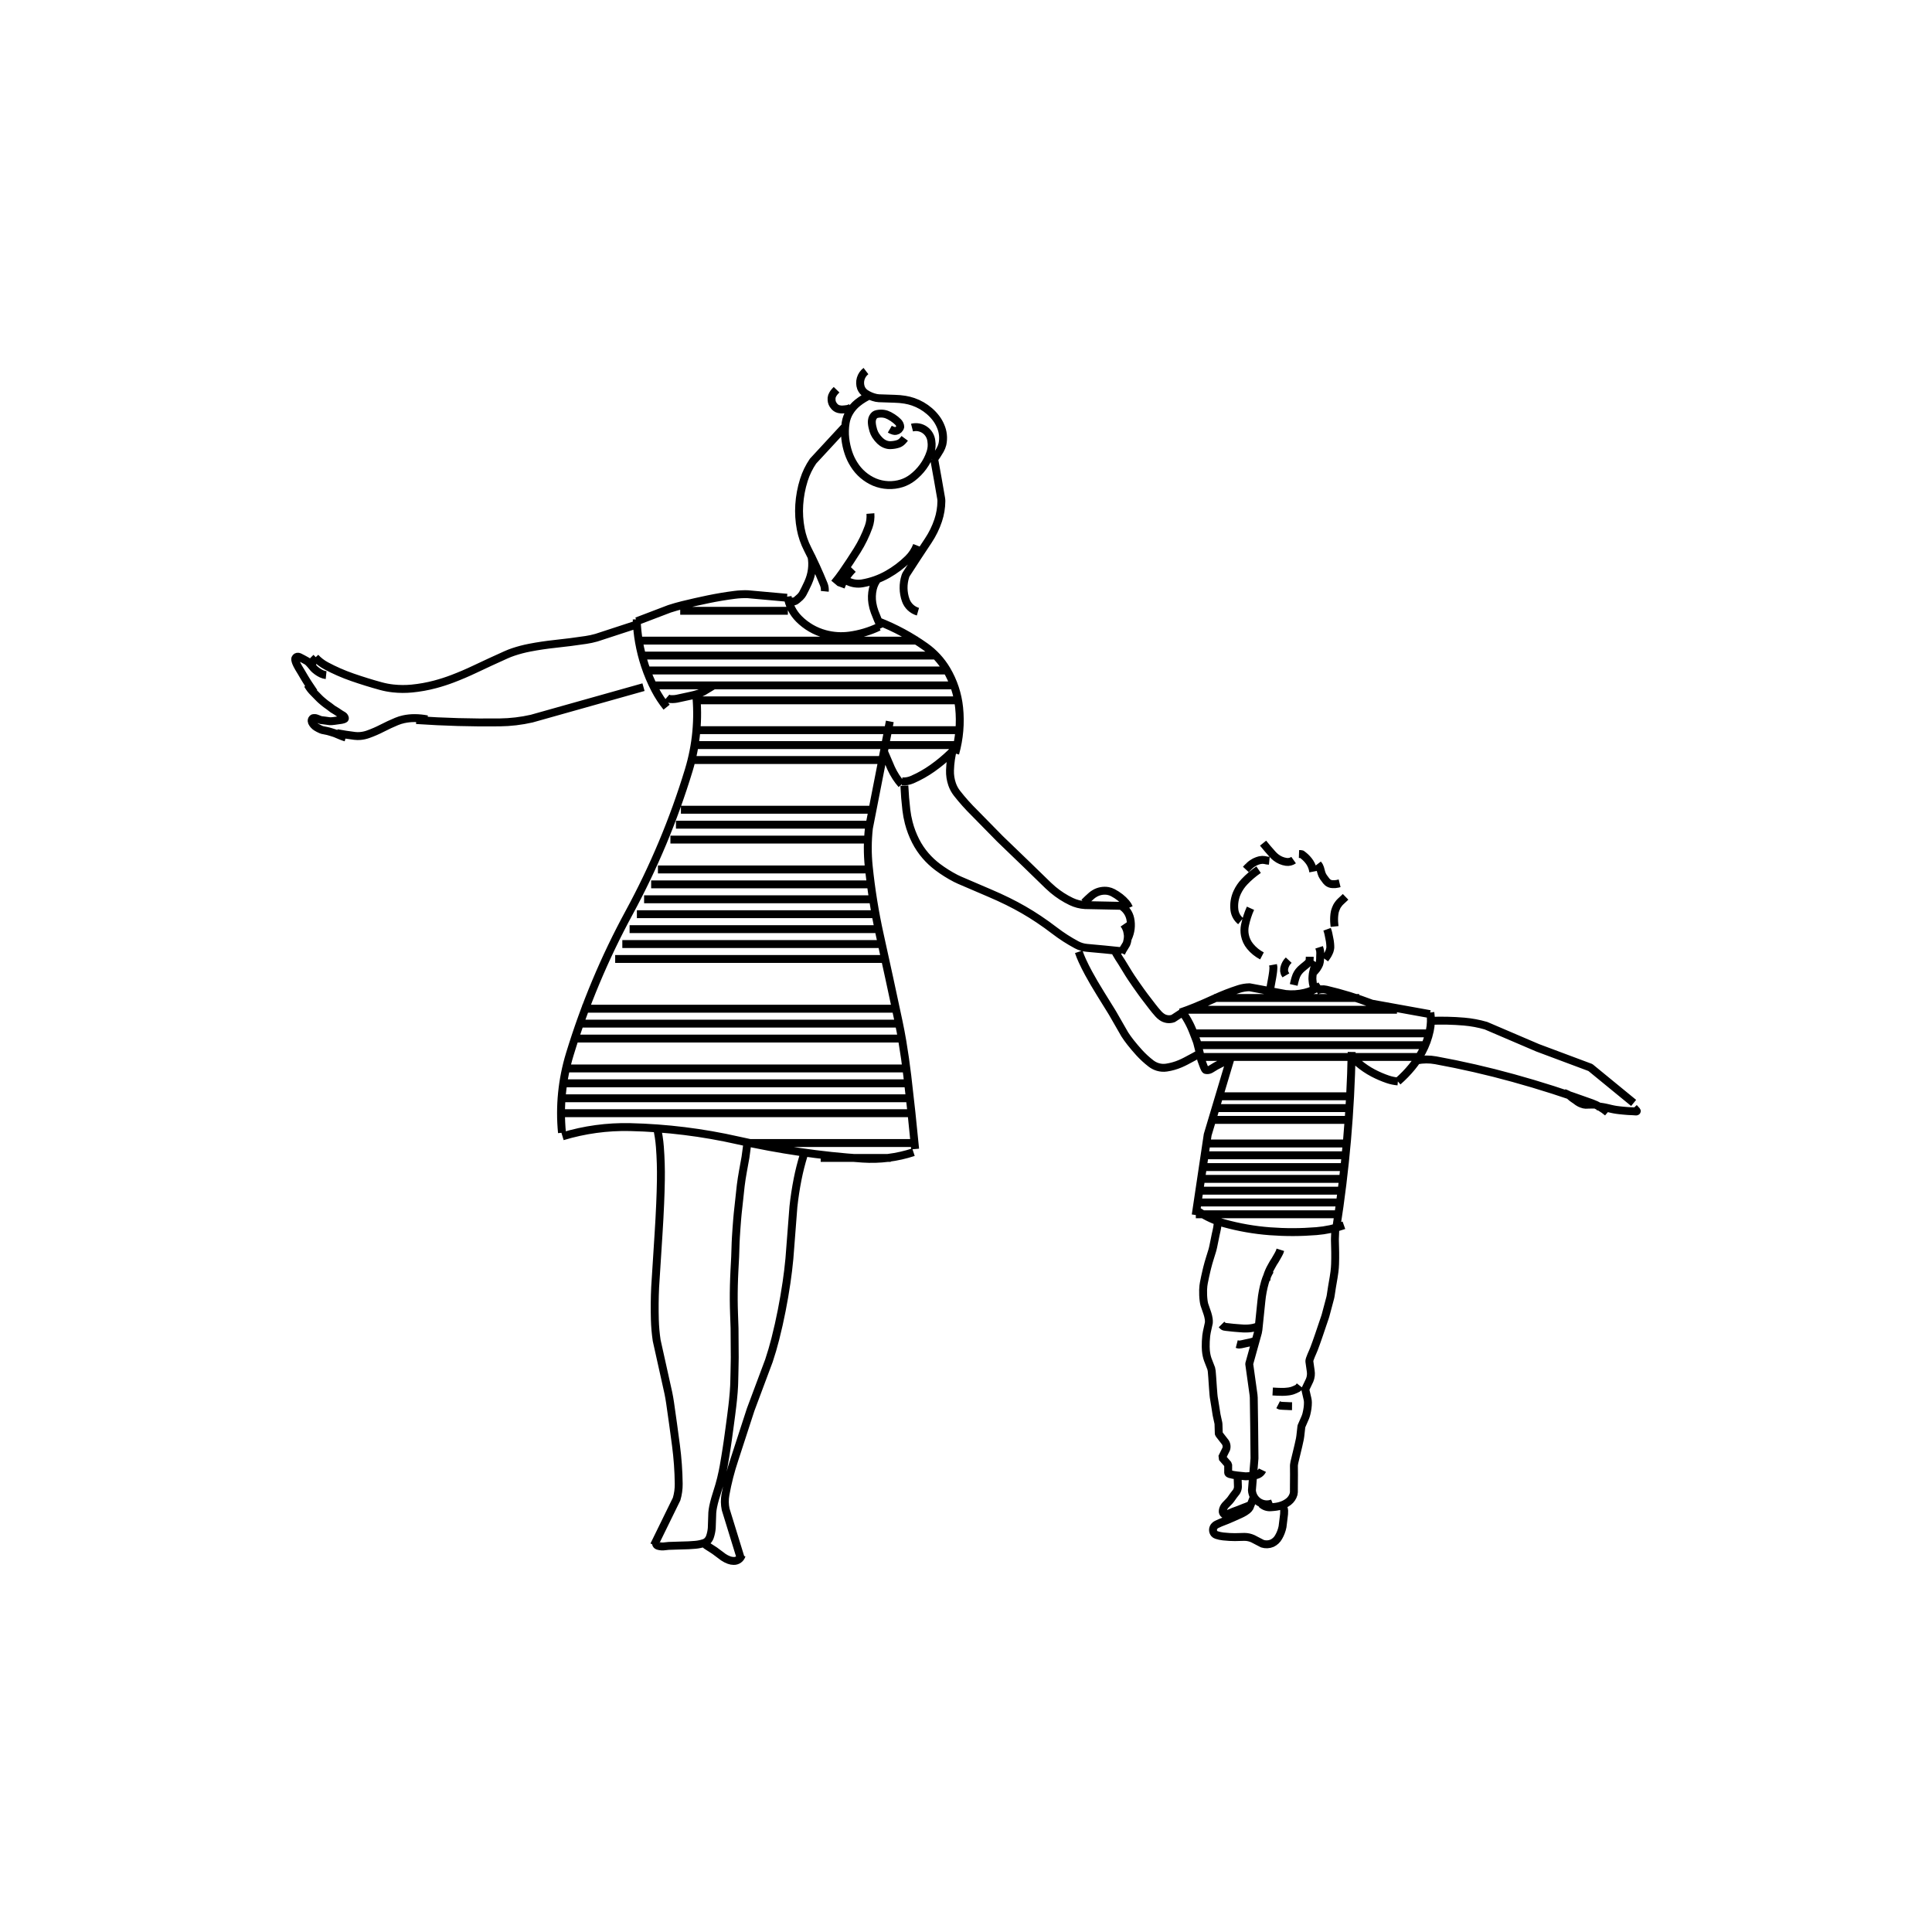 <?xml version="1.0" encoding="UTF-8"?>
<!DOCTYPE svg PUBLIC "-//W3C//DTD SVG 1.0//EN" "http://www.w3.org/TR/2001/REC-SVG-20010904/DTD/svg10.dtd">
<!-- Creator: CorelDRAW 2019 (64-Bit) -->
<svg xmlns="http://www.w3.org/2000/svg" xml:space="preserve" width="122.174mm" height="122.174mm" version="1.0" style="shape-rendering:geometricPrecision; text-rendering:geometricPrecision; image-rendering:optimizeQuality; fill-rule:evenodd; clip-rule:evenodd"
viewBox="0 0 12217.4 12217.4"
 xmlns:xlink="http://www.w3.org/1999/xlink"
 xmlns:xodm="http://www.corel.com/coreldraw/odm/2003">
 <defs>
  <style type="text/css">
   <![CDATA[
    .str1 {stroke:black;stroke-width:50;stroke-linejoin:bevel;stroke-miterlimit:22.926}
    .str0 {stroke:#650000;stroke-width:5;stroke-linejoin:bevel;stroke-miterlimit:22.926}
    .fil0 {fill:none}
   ]]>
  </style>
 </defs>
 <g id="Vektor_x0020_2">
  <path class="fil0 str0" d="M1626605.18 1007021.03c495.59,1532.68 991.17,3065.35 1486.76,4598.03 765.18,2366.44 951.14,5100.71 938.39,7692.62 -12.74,2591.91 -224.2,5041.46 -272.81,7686.7 -14.79,805.27 -29.59,1610.54 -44.39,2415.81 -14.8,805.27 -29.59,1610.54 -44.39,2415.81 -17.78,967.6 -177.14,1922.88 -264.18,2886.15 -87.04,963.27 -101.78,1934.52 -328.24,2876.98 -150.55,626.49 -301.09,1252.98 -451.63,1879.47 -150.54,626.49 -301.08,1252.99 -451.62,1879.48 -40.79,169.73 -94.99,312.82 -135.72,462.08 -40.73,149.26 -67.99,304.71 -142.23,459.09 -279.21,580.69 -558.42,1161.37 -837.63,1742.06 -279.22,580.68 -558.43,1161.36 -837.64,1742.05 -75.61,157.26 -145.02,294.78 -208.83,435.98 -63.8,141.2 -122,286.07 -211.53,434.21 -416.6,689.29 -833.2,1378.58 -1249.8,2067.87 -416.6,689.3 -833.2,1378.59 -1249.8,2067.88 -911.62,1508.33 -2075.76,2875.11 -3226.31,4224.95 -1150.55,1349.83 -2287.5,2682.73 -3553.95,3942.69 -1141.94,1136.09 -2283.87,2272.17 -3425.81,3408.26"/>
  <path class="fil0 str0" d="M1607079.55 1026791.45c-47.83,2855.92 1163.27,7441.71 -923.14,9947.34 -480.99,577.64 -961.98,1155.28 -1442.98,1732.92 -480.99,577.64 -961.98,1155.27 -1442.98,1732.91 -600.61,721.29 -1365.89,1285.34 -2088.53,1887.3 -722.63,601.97 -1402.62,1241.86 -2136.57,1834.96 -584.65,472.45 -1169.3,944.9 -1753.95,1417.35 -584.65,472.45 -1169.29,944.9 -1753.94,1417.35 -731.38,591.02 -1437.42,1209.86 -2157.8,1813.23 -720.38,603.36 -1455.11,1191.24 -2155.14,1817.13 -560.36,501.02 -1120.73,1002.03 -1681.09,1503.04 -560.36,501.02 -1120.72,1002.03 -1681.09,1503.05 -710,634.8 -1265.12,1379.93 -1898.35,2075.67 -633.23,695.73 -1344.57,1342.07 -1879.65,2104 -431.99,615.14 -863.98,1230.29 -1295.98,1845.43 -431.99,615.15 -863.99,1230.29 -1295.98,1845.43 -548.7,781.33 -881.42,1649.49 -1312.45,2485.77 -431.03,836.28 -960.36,1640.67 -1275.7,2516.36 -254.68,707.22 -509.35,1414.44 -764.03,2121.66 -254.68,707.22 -509.35,1414.44 -764.03,2121.66 -635.86,1765.74 -1106.28,3591.99 -1588.34,5408.96 -482.07,1816.97 -975.78,3624.66 -1391.03,5461.33 -331.52,1466.36 -663.05,2932.7 -994.57,4399.05"/>
  <path class="fil0 str0" d="M1562952.94 1033943.57c-1022.99,1097 -2045.98,2194 -3068.97,3291 -69.67,74.71 -126.52,142.92 -190.1,207.34 -63.58,64.42 -133.89,125.05 -186.85,209.17 -399.51,634.73 -799.02,1269.45 -1198.53,1904.17 -399.51,634.72 -799.02,1269.45 -1198.53,1904.17 -54.2,86.12 -99.19,163.34 -149.22,238.5 -50.03,75.16 -105.12,148.26 -146.78,239.5 -311.54,682.22 -623.08,1364.44 -934.63,2046.65 -311.54,682.22 -623.08,1364.44 -934.62,2046.66 -406.31,889.76 -504.26,1780.22 -777.66,2683.32 -273.41,903.1 -722.27,1818.83 -753.66,2721.7 -26.07,749.53 -52.13,1499.06 -78.19,2248.6 -26.06,749.53 -52.13,1499.06 -78.19,2248.6 -3.6,103.66 -2.33,190.83 -12,282 -9.67,91.17 -30.28,186.35 -6.71,280.06 182.93,727.34 365.87,1454.67 548.81,2182 182.93,727.34 365.87,1454.67 548.81,2182 25.3,100.6 50.95,183.87 67.12,274.1 16.17,90.23 22.87,187.41 71.71,270.74 853.26,1455.85 1706.53,2911.69 2559.8,4367.54"/>
  <path class="fil0 str0" d="M687688.85 -149897.66c-16456.39,7084.15 -34656.21,19605.54 -44446.3,35852.51 -9790.1,16246.97 -11170.47,36219.53 -8981.14,55594.72 2189.33,19375.18 7948.35,38152.99 18247.38,54301.61 10299.03,16148.62 25138.06,29668.05 43069.3,36922.25 17931.23,7254.2 38954.67,8243.19 56897.45,2431.81 17942.78,-5811.37 32804.9,-18423.09 44573.64,-34388.05 11768.73,-15964.95 20444.07,-35283.13 17475.03,-53898.45 -2969.04,-18615.32 -17582.47,-36527.78 -40527.45,-28320.74"/>
  <path class="fil0 str0" d="M1620666.01 1097824.94c42056.25,-19372.26 77451.69,12255.72 116282.14,27139.99 38830.46,14884.27 81095.94,13024.84 121762.87,22001.2"/>
  <path class="fil0 str0" d="M758753.35 -58892.36c-2487.65,3384.14 -5654.38,7090.1 -9343.17,9430.02 -3688.8,2339.92 -7899.66,3313.8 -12329.78,4032.52 -4430.11,718.73 -9079.49,1182.3 -13539.45,405.46 -4459.96,-776.83 -8730.49,-2794.07 -12254.71,-5239.02 -3524.21,-2444.95 -6302.11,-5317.63 -8990.81,-8568.66 -2688.69,-3251.04 -5288.19,-6880.44 -7241.94,-11191.58 -1953.75,-4311.15 -3261.75,-9304.05 -4178.46,-13800.67 -916.72,-4496.62 -1442.16,-8496.97 -812.46,-12742.39 629.71,-4245.42 2414.56,-8735.91 5803.82,-11216.98 3389.26,-2481.07 8382.94,-2952.71 12696.8,-2985.31 4313.85,-32.6 7947.9,373.85 12057.85,1829.46 4109.95,1455.61 8695.79,3960.37 12831.45,6669.23 4135.65,2708.86 7821.11,5621.81 10961.99,8805.76 3140.88,3183.96 5737.18,6638.91 4996.5,10343.19 -740.68,3704.27 -4818.34,7657.87 -9010.15,8612.64 -4191.81,954.78 -8497.77,-1089.26 -12918.44,-3636.14"/>
  <path class="fil0 str0" d="M1859593.75 1143626.02c4221.5,28467.21 -3935.48,57400.33 -17649.67,82756.95 -13714.2,25356.62 -32985.61,47136.74 -55050.39,65483.15"/>
  <path class="fil0 str0" d="M818287.39 -12597.51c7753.55,-10148.8 16167.96,-21317.22 19352.55,-33865.33 3184.58,-12548.12 1139.33,-26475.93 -3984.97,-38573.61 -5124.29,-12097.69 -13327.64,-22365.25 -23219.15,-30882.2 -9891.52,-8516.96 -21471.2,-15283.31 -33910.54,-19549.54 -12439.34,-4266.23 -25738.34,-6032.34 -38675.63,-6304.35 -12937.29,-272.01 -25512.88,950.08 -38772.83,-1842.49 -13259.95,-2792.57 -27204.25,-9599.8 -31848.82,-20872.16 -4644.56,-11272.36 10.61,-27009.86 10299.92,-35362.46"/>
  <path class="fil0 str0" d="M1694421.82 1231548.87c9690.08,18399.54 27285.82,29336.09 45331.68,38801.86 18045.87,9465.76 36541.86,17460.74 57524.99,17869.1"/>
  <path class="fil0 str0" d="M645337.95 -122574.68c-1516.5,540.42 -3032.98,1080.83 -4549.47,1621.25 -2519.03,897.68 -5099.56,1016.58 -7713.99,1281.68 -2614.43,265.1 -5262.75,676.4 -7840.41,270.61 -795.16,-125.17 -1590.32,-250.35 -2385.48,-375.52 -795.16,-125.18 -1590.32,-250.35 -2385.48,-375.53 -4375.39,-688.78 -7580.86,-3655.58 -10204.21,-7048.67 -2623.36,-3393.09 -4664.6,-7212.47 -4689.39,-11567.79 -4.58,-804.94 -9.16,-1609.88 -13.75,-2414.81 -4.58,-804.94 -9.16,-1609.88 -13.74,-2414.82 -14.48,-2543.84 1254.68,-5111.67 2557.36,-7403.13 1302.68,-2291.46 2638.89,-4306.56 4554.95,-6289.09 1118.81,-1157.62 2237.6,-2315.23 3356.4,-3472.85"/>
  <path class="fil0 str0" d="M1442009.32 1236615.38c-14800.28,54457.34 -36478.9,107702.05 -48778.35,162932.82 -12299.45,55230.76 -15219.73,112447.59 -25107.68,168154.8"/>
  <path class="fil0 str0" d="M820508.03 -14881.41c5135,27827.57 15283.15,58275.01 14992.81,87703.75 -290.33,29428.74 -11019.15,57838.77 -27488.04,82522.32 -16468.89,24683.54 -38677.84,45640.59 -47908.27,74374.2 -9230.42,28733.6 -5482.32,65243.76 26278.14,74408.02"/>
  <path class="fil0 str0" d="M1662566.73 1595008.13c19207.45,-122054.2 29983,-245286.71 32250.1,-368822.19"/>
  <path class="fil0 str0" d="M784290.39 165435.81c-11278.88,29258.87 -35273.05,45716.99 -61685.92,60620.5 -26412.88,14903.51 -55244.46,28252.4 -83258.41,14177.72"/>
  <path class="fil0 str0" d="M1373953.63 1560294.46c44870.57,30170.12 96804.25,37371.88 149453.45,41386.9 52649.21,4015.02 106013.95,4843.29 155127.34,-12550.83"/>
  <path class="fil0 str0" d="M686898.51 98574.93c2304.83,29103.45 -12930.38,53446.61 -27869.18,77263.47 -14938.79,23816.85 -29581.17,47107.4 -47697.37,68657.23"/>
  <path class="fil0 str0" d="M631757.38 -81544c-20242.92,24893.31 -47116.65,44134.7 -65035.09,70349.33 -17918.43,26214.63 -26881.58,59402.51 -28912.53,91686.69 -2030.94,32284.17 2870.31,63664.64 17572.95,92385.79 14702.64,28721.16 39206.68,54783 35938.38,88600.2"/>
  <path class="fil0 str0" d="M650182.3 214914.96c-1126.87,1261.21 -2406.19,2389.43 -3517.93,3663.85 -556.5,637.94 -1113,1275.88 -1669.5,1913.81 -556.51,637.94 -1113.01,1275.88 -1669.51,1913.81 -85.77,98.33 -155.06,191.81 -226.13,283.67 -71.08,91.86 -143.94,182.1 -225.27,284.46 -451.4,568.12 -902.8,1136.24 -1354.19,1704.36 -451.4,568.13 -902.8,1136.25 -1354.2,1704.37 -81.22,102.23 -148.47,197.01 -217,290.74 -68.53,93.73 -138.33,186.42 -216.39,291.24 -433.37,581.99 -866.74,1163.98 -1300.12,1745.97 -433.37,581.99 -866.75,1163.97 -1300.12,1745.96 -78,104.75 -143.22,200.88 -209.5,296.2 -66.28,95.33 -133.62,189.84 -208.98,296.59 -418.46,592.81 -836.91,1185.61 -1255.37,1778.42 -418.45,592.81 -836.91,1185.61 -1255.37,1778.42 -1048.25,1485.01 -1992.81,3029.53 -2931.02,4582.75 -938.21,1553.23 -1870.07,3115.15 -2642.93,4754.93 -309.35,656.37 -618.71,1312.74 -928.07,1969.11 -309.36,656.37 -618.71,1312.74 -928.07,1969.11 -55.43,117.61 -88.43,230 -125.63,340.22 -37.2,110.21 -78.6,218.25 -123.59,341.26 -498.41,1362.97 -996.82,2725.94 -1495.23,4088.91"/>
  <path class="fil0 str0" d="M703041.09 234185.1c-12500.83,14890.85 -14981.11,33956.56 -12049.6,52183.65 2931.52,18227.09 11274.82,35615.56 19149.32,51783.65"/>
  <path class="fil0 str0" d="M1516046.04 1704548.29c182.72,-1491.32 365.44,-2982.64 548.16,-4473.97 114.03,-930.65 458.48,-1817.77 738.83,-2715.07 280.35,-897.29 496.59,-1804.76 799.27,-2698.67 240.93,-711.55 481.86,-1423.11 722.79,-2134.66 240.93,-711.56 481.85,-1423.11 722.79,-2134.67 301.61,-890.77 698.13,-1742.28 1058.72,-2609.5 360.59,-867.23 685.25,-1750.18 1080.18,-2601.79 316.05,-681.53 632.1,-1363.05 948.15,-2044.57 316.05,-681.52 632.1,-1363.04 948.15,-2044.56 1108.15,-2389.59 2468.15,-4639.71 3739.27,-6943.04 1271.12,-2303.32 2453.35,-4659.84 3893.02,-6860.35 411.29,-628.65 822.58,-1257.3 1233.86,-1885.95 411.29,-628.65 822.58,-1257.3 1233.87,-1885.95 1438,-2197.96 2684.39,-4521.78 3991.68,-6803.91 1307.28,-2282.14 2675.45,-4522.59 3871.07,-6870.43 340.9,-669.44 681.8,-1338.87 1022.71,-2008.31 340.9,-669.43 681.8,-1338.86 1022.7,-2008.3 91.74,-180.14 147.85,-351.72 216.23,-518.27 68.38,-166.55 149.03,-328.06 210.3,-520.7 455.36,-1431.81 910.71,-2863.62 1366.07,-4295.43"/>
  <path class="fil0 str0" d="M563182.5 187093.86c1050.99,4699.76 1608.8,9534.5 1769.82,14366.62 161.02,4832.12 -74.74,9661.62 -682.38,14449.04 -607.64,4787.42 -1587.15,9532.77 -2939.9,14179.95 -1352.75,4647.18 -3078.75,9196.19 -5020.43,13590.84 -1941.68,4394.66 -4099.05,8634.95 -6207.44,13033.5 -2108.38,4398.54 -4167.78,8955.34 -6990.74,12762.4 -2822.97,3807.05 -6409.52,6864.36 -10349.9,10007.97 -3940.39,3143.62 -8234.62,6373.54 -12557.81,2942.93"/>
  <path class="fil0 str0" d="M1826784.9 1244861.7c73560.53,-16475.32 137966.73,17051.86 206447.37,35978.38 68480.65,18926.52 141035.73,23252.39 197627.19,71992.09"/>
  <path class="fil0 str0" d="M513469.1 272534.23c6263.99,39559.98 40836.74,68160.68 78297.22,78299.8 37460.48,10139.12 77808.68,1816.66 112883.97,-14978.7"/>
  <path class="fil0 str0" d="M1858934.26 1161110.22c38565.99,-1697.54 79690.27,-874.8 117145.81,10049.23 37455.54,10924.03 71242.33,31949.34 108203.62,46307.68 36961.28,14358.33 77097.05,22049.68 110506.9,41317.52 33409.85,19267.85 60093.76,50112.19 90537.18,74153.85"/>
  <path class="fil0 str0" d="M512220.34 274917.96c-27381.91,464.27 -54832.34,-6708.03 -82433.71,-7437.02 -27601.37,-728.99 -55353.68,4985.33 -82686.86,10631.15 -27333.18,5645.83 -54247.25,11223.16 -80669.21,19846.92 -26421.96,8623.75 -52351.82,20293.93 -77911.4,29609.07"/>
  <path class="fil0 str0" d="M2208764.38 1340038.22c966.65,110.53 1944.89,193.01 2925.79,292.01 980.9,99 1964.45,214.53 2949.67,333.83 985.21,119.3 1972.09,242.37 2954.48,381.62 982.39,139.24 1960.3,294.67 2932.66,454.12 972.37,159.44 1939.19,322.92 2900.32,504.61 961.14,181.7 1916.59,381.62 2872.86,582.64 956.27,201.02 1913.37,403.15 2871.56,616.67 958.19,213.51 1917.47,438.42 2883.51,661.34 966.03,222.93 1938.82,443.87 2910.91,677.27 972.1,233.39 1943.5,479.24 2917.49,705.17 973.98,225.93 1950.54,431.95 2920.38,637.56 969.84,205.6 1932.96,410.79 2888.64,594.69 955.69,183.89 1903.94,346.49 2849.83,508.72 945.9,162.23 1889.44,324.09 2843.31,463.72 953.87,139.63 1918.09,257.03 2892.08,378.73 974,121.69 1957.78,247.69 2956.81,365.43 999.03,117.75 2013.3,227.25 3034.26,335.93 1020.95,108.67 2048.59,216.51 3075.44,319.71 1026.85,103.21 2052.92,201.76 3055.07,291.66 1002.14,89.89 1980.37,171.12 2908.05,246.08 927.68,74.96 1804.81,143.65 2683.52,218.06 878.72,74.41 1759.03,154.54 2684.37,222.17 925.33,67.62 1895.7,122.74 2910.29,178.79 1014.59,56.05 2073.39,113.03 3142.62,155.72 1069.23,42.7 2148.89,71.11 3272.84,124.97 1123.95,53.86 2292.19,133.17 3426.18,209.65 1133.99,76.48 2233.72,150.14 3238.46,236.63 1004.74,86.49 1914.5,185.81 2572.24,23.9 657.74,-161.91 1063.46,-585.06 777.88,-1128.56 -285.58,-543.51 -1262.47,-1207.37 -1937.74,-1860.15 -675.27,-652.78 -1048.93,-1294.47 -1777.48,-2093.43 -728.56,-798.97 -1812,-1755.21 -2469.07,-2614.64"/>
  <path class="fil0 str0" d="M703737.17 324394.32c55442.19,21660.81 112638.58,50632.15 142663.59,101180.7 30025.01,50548.56 32878.64,122674.33 18073.27,175452.03"/>
  <path class="fil0 str0" d="M2139256.99 1311822.42c1387.7,547.43 2775.38,1094.86 4163.07,1642.29 2399.99,946.76 4879.35,1953.12 6973.34,3499.76 2093.99,1546.64 3802.61,3633.57 5916.86,5120.83 610.07,429.14 1220.13,858.29 1830.19,1287.43 610.06,429.15 1220.13,858.29 1830.19,1287.44 763.05,536.76 1532.64,1061.08 2309.58,1577.13 776.94,516.04 1561.24,1023.8 2305.29,1584.07 595.84,448.67 1191.69,897.34 1787.54,1346.01 595.84,448.68 1191.69,897.35 1787.54,1346.02 751.8,566.11 1598.15,949.68 2397.99,1431.97 799.84,482.3 1553.17,1063.31 2415.57,1409.38 692.23,277.77 1384.46,555.55 2076.69,833.32 692.23,277.78 1384.46,555.55 2076.69,833.33 2377.28,953.95 5021.3,1569.55 7626.43,1708.84 2605.13,139.3 5171.36,-197.72 7801.59,-232.09 745.82,-9.75 1491.64,-19.5 2237.46,-29.24 745.82,-9.75 1491.63,-19.49 2237.45,-29.24 201.41,-2.63 380.4,-0.82 559.38,-0.87 178.98,-0.06 357.96,-1.99 559.37,0.02 1491.7,14.91 2983.38,29.82 4475.08,44.73"/>
  <path class="fil0 str0" d="M197432.42 320122.33c868.93,33319.51 6872.62,65544.36 17240.72,96920.42 10368.09,31376.07 25100.6,61903.34 45372.04,87029.28"/>
  <path class="fil0 str0" d="M260409.04 483949.23c7856.5,6825.42 16638.23,3753.4 25353.17,1489.18 8714.94,-2264.22 17363.08,-3720.65 26000.3,-5612.99 8637.22,-1892.35 17263.51,-4220.62 25120.29,-8308.76 7856.78,-4088.14 14944.04,-9936.15 22831.81,-13797.3"/>
  <path class="fil0 str0" d="M1413677.09 1581852.45c1235.04,6586.78 -506.27,12915.92 -2021.38,19257.91 -1515.11,6341.99 -2804.02,12696.83 -4065.45,19207.86 -1261.43,6511.04 -2495.38,13178.26 -4203.99,19679.91 -1708.6,6501.66 -3891.86,12837.74 -5857.86,19109.97 -1966,6272.24 -3714.74,12480.63 -5279.51,18697.95 -1564.76,6217.32 -2945.55,12443.56 -4367.85,18840.33 -1422.3,6396.77 -2886.11,12964.06 -3636.45,19432.01 -750.33,6467.95 -787.2,12836.56 -518.53,19376.14 268.66,6539.58 842.85,13250.12 2501.84,19649.69 1658.99,6399.57 4402.78,12488.17 6464.94,18838.41 2062.17,6350.24 3442.7,12962.13 2963.82,19432.56 -478.88,6470.43 -2817.17,12799.4 -4224.34,19293.53 -1407.17,6494.12 -1883.22,13153.39 -2167.72,19613.41 -284.51,6460.03 -377.45,12720.8 171.57,19074.25 549.02,6353.45 1740.02,12799.57 3981.45,19060 2241.43,6260.42 5533.3,12335.14 7244.53,18707.06 1711.23,6371.93 1841.82,13041.05 2178.5,19665.08 336.68,6624.02 879.44,13202.94 1342.66,19900.76 463.23,6697.81 846.91,13514.53 1701.47,20113.02 854.57,6598.5 2180.01,12978.77 3169.44,19437.09 989.44,6458.31 1642.87,12994.66 3045.26,19064.4 1402.39,6069.75 3553.74,11672.9 3764.31,18171.78 210.57,6498.89 -1519.64,13893.53 596.69,20028.88 2116.34,6135.36 8079.22,11011.44 12102.11,16044.59 4022.89,5033.14 6105.78,10223.35 3511.71,16155.92 -2594.07,5932.57 -9865.11,12607.5 -8795.76,17839.62 1069.35,5232.12 10479.09,9021.44 12874.97,14787.22 2395.89,5765.78 -2222.09,13508.04 -17.24,17563.42 2204.86,4055.39 11232.55,4423.91 18333.87,5162.35 7101.33,738.45 12276.29,1846.83 18423.6,1847.04 6147.3,0.21 13266.95,-1107.76 19833.33,-2213.68 6566.38,-1105.92 12579.49,-2209.81 15150.78,-10604.38"/>
  <path class="fil0 str0" d="M321571.2 473914.03c18508.71,169935.03 -61096.78,315202.1 -140036.46,460497.01 -78939.67,145294.91 -157213.53,290617.68 -140628.43,460961.78"/>
  <path class="fil0 str0" d="M1660493.66 1596655.42c123.15,6811.76 -625.72,13599.18 -807.33,20389.73 -181.6,6790.56 204.06,13584.26 410.32,20381.71 206.26,6797.45 233.12,13598.66 185.68,20392.5 -47.44,6793.85 -169.18,13580.34 -703.19,20343.77 -534.01,6763.43 -1480.3,13503.79 -2600.44,20205.97 -1120.13,6702.18 -2414.11,13366.17 -3429.14,20085.04 -1015.02,6718.87 -1751.09,13492.63 -3119.58,20135.88 -1368.48,6643.25 -3369.38,13155.99 -5143.88,19731.64 -1774.49,6575.65 -3322.58,13214.2 -5273.86,19767.56 -1951.27,6553.36 -4305.73,13021.53 -6541.69,19482.93 -2235.96,6461.4 -4353.42,12916.04 -6552.55,19376.86 -2199.14,6460.82 -4479.95,12927.83 -6708.17,19236.82 -2228.22,6308.99 -4403.86,12459.95 -7219.76,18612.77 -2815.89,6152.82 -6272.05,12307.5 -6827.8,18855 -555.75,6547.51 1788.9,13487.84 2789.61,20258.83 1000.71,6770.99 657.48,13372.64 -2195.58,19702.91 -2853.07,6330.27 -8215.96,12389.16 -9033.63,18898.11 -817.67,6508.95 2909.87,13467.95 4491.04,20129.54 1581.16,6661.59 1015.95,13025.77 96.55,19544.9 -919.4,6519.14 -2192.99,13193.23 -4697.9,19390.03 -2504.92,6196.8 -6241.17,11916.3 -8032.9,18438.64 -1791.73,6522.34 -1638.94,13847.53 -2392.57,20738.74 -753.64,6891.21 -2413.7,13348.46 -3991.5,19945.99 -1577.81,6597.53 -3073.36,13335.34 -4818.61,20025.7 -1745.24,6690.36 -3740.18,13333.27 -4431.62,20097.05 -691.44,6763.78 -79.38,13648.42 17.6,20636.4 96.99,6987.97 -321.11,14079.27 -151.36,20965.46 169.76,6886.19 927.35,13567.29 -636.89,19691.6 -1564.25,6124.32 -5450.35,11691.85 -10699.44,15924.31 -5249.1,4232.47 -11861.19,7129.85 -18029.83,8884.58 -6168.63,1754.73 -11893.8,2366.8 -18491.35,2714.49 -6597.54,347.7 -14067.46,431.02 -20114.98,-6711.83"/>
  <path class="fil0 str0" d="M727494.79 533922.93c-3878.18,74086.87 -35437.75,148734.84 -43802.63,223596.06 -8364.88,74861.22 6464.94,149935.69 22921.32,224103.42 16456.39,74167.74 34539.34,147428.74 47119.14,222132.23 12579.8,74703.49 19656.45,150849.46 26783.43,225729.75"/>
  <path class="fil0 str0" d="M1586403.92 1925401.87c-993.34,1261.22 -1986.66,2522.44 -2980,3783.67 -1465.27,1860.45 -4345.12,2822.55 -6753.99,3839.04 -2408.88,1016.49 -4346.78,2087.37 -7098.9,2718.6 -782.4,179.46 -1564.79,358.91 -2347.19,538.36 -782.4,179.45 -1564.79,358.9 -2347.19,538.36 -1715.63,393.5 -3494.43,517.51 -5253.75,690.87 -1759.32,173.35 -3499.17,396.05 -5274.74,442.81 -641.95,16.91 -1283.9,33.82 -1925.85,50.73 -641.94,16.91 -1283.89,33.81 -1925.84,50.72 -173.46,4.57 -327.42,6.26 -481.49,11.3 -154.07,5.05 -308.26,13.45 -481.44,9.67 -802.52,-17.51 -1605.04,-35.03 -2407.56,-52.54 -802.53,-17.52 -1605.05,-35.03 -2407.57,-52.55 -173.38,-3.78 -327.42,-8.41 -481.46,-12.63 -154.04,-4.23 -308.09,-8.07 -481.46,-12.83 -641.92,-17.62 -1283.85,-35.23 -1925.78,-52.85 -641.93,-17.62 -1283.86,-35.24 -1925.79,-52.86 -962.74,-26.42 -1924.3,-90.74 -2885.98,-146.64 -961.69,-55.9 -1923.49,-103.38 -2885.47,-155.95 -1603.04,-87.61 -3206.06,-175.22 -4809.1,-262.83"/>
  <path class="fil0 str0" d="M41997.41 1402925.08c121999.54,-37014.82 245380.29,-19140.95 367723.9,8590.26 122343.62,27731.22 243650.1,65319.78 367299.76,24593.14"/>
  <path class="fil0 str0" d="M1540781.27 1964942.4c1114.04,573.84 2228.08,1147.68 3342.11,1721.52 78.25,40.3 143.96,66.98 210.02,107.21 66.06,40.23 132.46,94 209.86,100.67 780.32,67.2 1560.65,134.4 2340.98,201.6 780.32,67.2 1560.65,134.4 2340.98,201.6 84.31,7.26 159.3,12.15 234.22,18.34 74.93,6.19 149.79,13.66 234.26,17.72 782.31,37.55 1564.63,75.09 2346.94,112.64 782.32,37.55 1564.63,75.1 2346.95,112.65 84.51,4.05 159.63,6.96 234.73,10.25 75.11,3.28 150.2,6.94 234.75,10.07 782.68,28.97 1565.36,57.94 2348.04,86.9 782.68,28.97 1565.35,57.94 2348.03,86.91 84.55,3.13 159.61,7.44 234.69,11.14 75.09,3.7 150.2,6.79 234.68,11.43 782.04,42.95 1564.08,85.9 2346.11,128.86 782.04,42.95 1564.07,85.9 2346.11,128.85 84.4,4.64 159.68,3.63 234.87,4.23 75.19,0.61 150.28,2.84 234.92,3.45 1566.39,11.28 3132.77,22.56 4699.16,33.85"/>
  <path class="fil0 str0" d="M1422227.89 1796943.82c1132.58,1141.67 2265.15,2283.32 3397.74,3424.99 2060.91,2077.46 6620.37,1954.66 10171.1,2174.89 3550.73,220.23 6092.74,783.49 9991.66,1127.44 800.96,70.65 1601.93,141.31 2402.89,211.96 800.96,70.66 1601.92,141.32 2402.89,211.97 3411.55,300.95 6809.37,527.96 10217.31,804.5 3407.93,276.54 6825.99,602.62 10238.09,551.17 803.98,-12.12 1607.96,-24.24 2411.94,-36.36 803.98,-12.13 1607.96,-24.25 2411.95,-36.37 2622.66,-39.55 5214.86,-285.9 7805.25,-633.96 2590.38,-348.05 5178.96,-797.81 7687.21,-1518.78 1545.57,-444.26 3091.12,-888.51 4636.69,-1332.76"/>
  <path class="fil0 str0" d="M1454076.49 1837974.88c1389.86,17.23 2896.11,1266.5 4282.58,1108.55 733.72,-83.59 1467.44,-167.17 2201.16,-250.76 733.73,-83.59 1467.45,-167.17 2201.17,-250.76 113.43,-12.92 213.19,-28.3 313.95,-39.3 100.76,-11 202.53,-17.61 313.47,-41.41 722.04,-154.88 1444.09,-309.76 2166.13,-464.64 722.04,-154.87 1444.09,-309.75 2166.13,-464.63 111.43,-23.9 210.33,-45.61 309.37,-66.74 99.03,-21.13 198.2,-41.68 309.3,-67.01 720,-164.13 1440,-328.27 2159.99,-492.4 720,-164.13 1439.99,-328.27 2159.99,-492.4 925.66,-211.02 1855.55,-403.24 2785.33,-595.7 929.78,-192.47 1859.44,-385.18 2787.44,-585.96 721.77,-156.16 1443.54,-312.32 2165.3,-468.47 721.77,-156.16 1443.54,-312.32 2165.31,-468.48 111.48,-24.12 210.03,-46.85 309.29,-67.17 99.27,-20.32 199.25,-38.21 308.96,-68.34 712.1,-195.57 1424.2,-391.14 2136.3,-586.71 712.1,-195.57 1424.2,-391.15 2136.3,-586.72 110,-30.21 207.19,-58.14 305.27,-83.63 98.08,-25.49 197.04,-48.54 304.85,-84.82 1599.73,-538.48 3199.46,-1076.95 4799.19,-1615.42"/>
  <path class="fil0 str0" d="M714233.59 594624.49c6290.25,12010.45 10327.35,25018.28 15973.11,37302.16 5645.77,12283.88 12900.2,23843.81 21949.84,33987.29"/>
  <path class="fil0 str0" d="M1523977.96 1683685.07c-11518.76,19000.43 -16174.35,41942.54 -18327.84,64246.55 -2153.49,22304.01 -1804.89,43969.92 -7211.85,65817.68 -5406.95,21847.76 -16569.46,43877.37 -18253.7,65677.66 -1684.24,21800.3 6109.8,43371.26 9078.39,65076.47 2968.59,21705.21 1111.73,43544.67 1314.9,65686.17 203.16,22141.5 2466.35,44585.05 661.34,67141.9 -1805.02,22556.85 -7678.24,45226.99 -5374.6,66790.99 2303.64,21564 12784.15,42021.84 43282.35,27156.77"/>
  <path class="fil0 str0" d="M753172.29 659497.74c25011.86,1775.58 43895.33,-13628.11 63565.39,-27555.2 19670.05,-13927.08 40126.7,-26377.55 50236.35,-48432.1"/>
  <path class="fil0 str0" d="M1488860.72 2160559.65c-2869.35,5007.37 -4258.04,13657.32 -7774.14,19602.54 -3516.1,5945.23 -9159.61,9185.73 -15325.61,12253.78 -6166.01,3068.06 -12854.5,5963.66 -19172.7,8759.84 -6318.2,2796.18 -12266.11,5492.95 -19384.21,8070.02 -7118.1,2577.06 -15406.39,5034.43 -19574.72,9747.94 -4168.32,4713.52 -4216.66,11683.17 -684.03,15753.44 3532.64,4070.27 10646.26,5241.17 18658.6,6110.92 8012.35,869.76 16923.42,1438.38 24561.27,1425.98 7637.85,-12.4 14002.48,-605.81 20004.21,-493.01 6001.73,112.8 11640.55,931.81 17798.39,3901.85 6157.83,2970.04 12834.68,8091.1 19836.74,10313.91 7002.07,2222.8 14329.36,1547.34 20141.84,-897.82 5812.49,-2445.16 10110.18,-6660.02 13796.69,-12915.77 3686.51,-6255.76 6761.84,-14552.41 8219.88,-21624.62 1458.05,-7072.2 1298.8,-12919.96 2354.99,-19236.05 1056.19,-6316.1 3327.8,-13100.55 -358.1,-20141"/>
  <path class="fil0 str0" d="M860242.35 590152.67c-6227.31,23552.41 -10370.38,52079.55 -2300.76,75465.32 8069.62,23385.78 28351.93,41630.18 46931.18,59899.03 18579.26,18268.84 35455.45,36562.14 53459.55,54442.76 18004.11,17880.62 37136.12,35348.58 55435.11,53386.5 18298.99,18037.91 35764.96,36645.77 55317.15,53073.81 19552.2,16428.04 41190.61,30676.25 67321.32,32215.58 26130.7,1539.34 56753.69,-9630.21 75435.22,1528.72 18681.54,11158.93 25421.61,44646.35 14332.69,67940.74"/>
  <path class="fil0 str0" d="M1453111.28 2109792.86c2116.01,2268.44 2626.9,5648.81 2852.1,9018.25 225.2,3369.44 164.71,6727.94 311.95,10014.04 147.23,3286.09 502.19,6499.78 159.7,9624.58 -342.49,3124.8 -1382.43,6160.72 -3074.37,8882.94 -1691.95,2722.22 -4035.89,5130.74 -6045.47,7737.49 -2009.58,2606.74 -3684.78,5411.72 -5693.97,8058.4 -2009.19,2646.68 -4352.37,5135.06 -6638.73,7391.99 -2286.36,2256.93 -4515.9,4282.4 -6424.8,7069.36 -1908.9,2786.96 -3497.15,6335.41 -3793.82,9531.66 -296.67,3196.25 698.25,6040.31 2903.19,7078.2 2204.95,1037.89 5619.92,269.61 9140.53,-999.04 3520.61,-1268.65 7146.88,-3037.67 10433.17,-4391.11 3286.3,-1353.44 6232.64,-2291.29 8984.04,-3293.18 2751.39,-1001.88 5307.83,-2067.81 8288.77,-3278.45 2980.94,-1210.65 6386.37,-2566.02 9696.9,-3715.41 3310.53,-1149.39 6526.15,-2092.79 8555.12,-4184.09"/>
  <path class="fil0 str0" d="M1217635.73 958837.14c777.79,1136.78 1555.58,2273.55 2333.37,3410.33 1079.44,1577.65 1819.93,3304.39 2567.28,5048.4 747.35,1744.02 1501.56,3505.3 1868.26,5360.46 133.55,675.63 267.1,1351.25 400.65,2026.88 133.54,675.62 267.09,1351.24 400.64,2026.87 202.28,1023.36 292.33,2038.41 454.92,3060.43 162.58,1022.02 397.71,2051 358.82,3076.19 -26.1,688.2 -52.21,1376.4 -78.32,2064.6 -26.1,688.2 -52.21,1376.4 -78.32,2064.61 -7.03,185.49 -31.45,349.14 -47.63,513.51 -16.17,164.38 -24.09,329.48 -51.62,513.16 -102.06,681.1 -204.13,1362.19 -306.2,2043.28 -102.07,681.09 -204.13,1362.18 -306.2,2043.27 -27.53,183.7 -65.78,344.7 -98.49,506.66 -32.71,161.97 -59.87,324.89 -101.17,506.2 -152.92,671.51 -305.85,1343.01 -458.78,2014.51 -152.93,671.5 -305.86,1343.01 -458.79,2014.51 -754.76,3314.14 -2834.1,6266.11 -4774.49,9153.66 -1940.39,2887.56 -3741.83,5710.71 -5251.9,8864.72 -594.81,1242.35 -1189.61,2484.69 -1784.42,3727.04"/>
  <path class="fil0 str0" d="M757934.17 668439.06c1154.14,25555.12 2606.85,52337.74 9161.9,77735.1 6555.06,25397.37 18212.46,49409.48 35232.54,69102.5 17020.07,19693.03 39402.81,35066.95 62730.72,47164.16 23327.92,12097.2 47601.01,20917.67 71737.11,31142.74 24136.1,10225.07 48135.2,21854.74 70767.58,34869.05 22632.38,13014.3 43898.05,27413.23 64908.89,43519.33 21010.84,16106.11 41766.85,33919.38 67658.12,36169.35 25891.27,2249.97 56917.81,-11063.36 76323.37,8179.63"/>
  <path class="fil0 str0" d="M1134636.76 913333.26c6549.26,-6671.34 13347.68,-14195.18 21802.59,-19034.88 8454.91,-4839.69 18566.3,-6995.23 27901.04,-5237.22 9334.74,1758.02 17892.82,7429.6 25557.66,13420.29 7664.85,5990.69 14436.44,12300.49 18514.07,21770.67"/>
  <path class="fil0 str0" d="M197128.56 331050.35c-28480.03,5262.68 -55913.35,19480.18 -84246.25,27531.02 -28332.9,8050.85 -57565.38,9935.03 -86937.87,13045.25 -29372.49,3110.22 -58884.98,7446.49 -86849.51,16776.35 -27964.53,9329.86 -54381.08,23653.31 -81183.44,36389.22 -26802.36,12735.91 -53990.52,23884.28 -82666.12,31513.11 -28675.6,7628.82 -58838.64,11738.1 -88029.57,8558.08 -29190.93,-3180.01 -57409.74,-13649.32 -85612.71,-23450.18 -28202.97,-9800.87 -56390.09,-18933.29 -77245.71,-41362.41"/>
  <path class="fil0 str0" d="M-473826.14 400496.03c-1157.59,1109.16 -2315.18,2218.31 -3472.77,3327.46 -41.69,39.95 -77.96,76.2 -114.87,111.81 -36.92,35.62 -74.49,70.61 -114.56,112.12 -556.69,576.76 -1113.38,1153.52 -1670.07,1730.28 -556.7,576.76 -1113.39,1153.52 -1670.08,1730.28 -37.81,39.18 -49.03,91.15 -70.74,136.81 -21.71,45.66 -53.91,85.01 -65.68,139.86 -168.16,783.76 -336.33,1567.52 -504.5,2351.27 -168.16,783.76 -336.33,1567.52 -504.5,2351.28 -11.9,55.47 -7.9,108.01 -8.36,159.48 -0.45,51.48 -5.36,101.89 -6.2,160 -23.24,1603.03 -46.49,3206.05 -69.73,4809.08"/>
  <path class="fil0 str0" d="M-453136.09 436956.29c-3205.06,-217.06 -6520.68,-1301.41 -9632.96,-2727.29 -3112.28,-1425.89 -6021.22,-3193.31 -8780.57,-5146.32 -2759.35,-1953.01 -5369.11,-4091.61 -7606.91,-6447.03 -2237.8,-2355.43 -4103.65,-4927.67 -6312.66,-7580.84 -2209.02,-2653.17 -4761.19,-5387.27 -7471.08,-7319.77 -2709.89,-1932.51 -5577.49,-3063.43 -8730.52,-4803.66 -3153.04,-1740.23 -6591.51,-4089.78 -9587.32,-4531.08 -2995.81,-441.3 -5548.97,1025.66 -6335.38,3472.06 -786.42,2446.41 193.9,5872.27 1676.89,9430.19 1483,3557.92 3468.66,7247.91 5343.21,10475.9 1874.56,3227.99 3638,5994 5224.22,8617.13 1586.22,2623.13 2995.23,5103.39 4615,7872.67 1619.76,2769.27 3450.29,5827.56 5328.41,8871.52 1878.13,3043.97 3803.87,6073.61 5659.27,8887.67 1855.39,2814.06 3640.46,5412.54 5430.11,8083.79 1789.65,2671.25 3583.89,5415.28 5647.74,8448"/>
  <path class="fil0 str0" d="M-492807.16 455734.06c1790.85,1893.52 2957.13,4341.72 4421.72,6682.2 1464.59,2340.48 3227.48,4573.25 5157.1,6757.08 1929.62,2183.84 4025.98,4318.74 6094.71,6427.15 2068.73,2108.41 4109.84,4190.33 6042.68,6169.85 1932.83,1979.51 3757.38,3856.61 5610.75,5594.85 1853.37,1738.23 3735.55,3337.58 5707.37,5003.14 1971.83,1665.55 4033.3,3397.3 6237.85,5024.24 2204.55,1626.94 4552.17,3149.07 6935.73,4958.15 2383.55,1809.07 4803.03,3905.1 7360.79,5642.71 2557.76,1737.61 5253.79,3116.8 8053.73,4907.23 2799.94,1790.43 5703.78,3992.09 8016.74,5393.42 2312.96,1401.34 4035.04,2002.34 6000.29,3581.36 1965.25,1579.01 4173.67,4136.03 3475.26,5811.26 -698.4,1675.22 -4303.63,2468.65 -6842.91,2940.23 -2539.28,471.59 -4012.6,621.33 -6421.4,948.25 -2408.8,326.93 -5753.07,831.04 -8977.73,1275.59 -3224.67,444.55 -6329.73,829.54 -9420.27,656.25 -3090.55,-173.29 -6166.57,-904.86 -9432.87,-1301.99 -3266.3,-397.14 -6722.87,-459.85 -9689.93,-1210.91 -2967.06,-751.07 -5444.61,-2190.49 -8210.55,-3202.01 -2765.95,-1011.51 -5820.29,-1595.1 -7814.12,-625.8 -1993.84,969.3 -2927.17,3491.51 -2953.36,5608.69 -26.19,2117.18 854.74,3829.34 2237.92,5755.61 1383.17,1926.27 3268.59,4066.66 5354.75,5748.96 2086.17,1682.29 4373.1,2906.5 6813.66,4184.4 2440.56,1277.9 5034.75,2609.49 8083.48,3477.95 3048.73,868.45 6551.99,1273.77 9884.58,1982.31 3332.6,708.55 6494.52,1720.31 9249.99,2580.05 2755.48,859.75 5104.5,1567.48 7291.07,2373.21 2186.57,805.74 4210.69,1709.48 6405.84,2652.04 2195.14,942.57 4561.32,1923.96 7193.61,2973.12 2632.29,1049.16 5530.7,2166.07 8889.21,3073.11"/>
  <path class="fil0 str0" d="M-430730.17 558459.88c15064.62,2811.59 32738.16,7397.07 49062.2,5981.7 16324.03,-1415.37 31298.56,-8831.6 45915.76,-16373.42 14617.2,-7541.81 28877.07,-15209.2 44977.38,-18698.24 16100.32,-3489.03 34041.08,-2799.7 49219,202.88"/>
  <path class="fil0 str0" d="M-264202.2 531039.54c79807.68,5482.35 162925.95,14903.12 241538.47,-2977.42 78612.53,-17880.54 152719.32,-63062.38 234268.46,-65894.04"/>
  <path class="fil0 str0" d="M239518.84 1383354.49c8478.69,36328.53 9085.2,73976.23 8472.96,111403.03 -612.25,37426.8 -2443.26,74632.71 -4842.51,111900.13 -2399.26,37267.42 -5366.77,74596.34 -7125.86,111936.12 -1759.1,37339.78 -2309.79,74690.41 3161.58,111723.85 5471.37,37033.43 16964.81,73749.67 24463.61,110035.85 7498.8,36286.19 11002.96,72142.32 15976.64,109994.42 4973.67,37852.09 11416.85,77700.15 1334.41,112148.87 -10082.43,34448.71 -36690.49,63498.09 -47295.67,96671.52"/>
  <path class="fil0 str0" d="M429258.58 1416240.23c-1494.46,9906.62 -2470.99,19882.14 -3980.53,29784.23 -1509.54,9902.1 -3552.09,19730.77 -5351.1,29594.65 -1799.01,9863.88 -3354.47,19762.97 -4599.46,29702.1 -1244.99,9939.12 -2179.5,19918.26 -3249.46,29885.93 -1069.95,9967.67 -2275.36,19923.86 -3257.23,29898.79 -981.88,9974.93 -1740.22,19968.6 -2456.25,29964.14 -716.03,9995.54 -1389.74,19992.94 -1810.38,30005.04 -420.63,10012.1 -588.18,20038.9 -995.13,30054.94 -406.95,10016.05 -1053.3,20021.35 -1560.78,30030.52 -507.47,10009.17 -876.07,20022.22 -1117.15,30042.5 -241.09,10020.29 -354.66,20047.81 -291.68,30074.93 62.98,10027.11 302.51,20053.82 660.51,30067.49 358,10013.68 834.47,20014.33 1038.02,30023.07 203.55,10008.75 134.16,20025.58 195.89,30057.8 61.73,10032.22 254.56,20079.81 207.15,30119.82 -47.41,10040.02 -335.07,20072.44 -535.5,30080.18 -200.43,10007.73 -313.63,19990.77 -790.99,29965.36 -477.37,9974.6 -1318.9,19940.74 -2358.38,29937.05 -1039.48,9996.32 -2276.92,20022.81 -3570.98,30030.67 -1294.07,10007.86 -2644.78,19997.09 -3977.22,29870.26 -1332.44,9873.17 -2646.62,19630.27 -4080.64,29430.44 -1434.01,9800.17 -2987.85,19643.4 -4614.42,29643.98 -1626.56,10000.59 -3325.86,20158.51 -5399.2,30211.77 -2073.35,10053.26 -4520.74,20001.85 -7243.65,29373.85 -2722.9,9371.99 -5721.32,18167.39 -8431.43,27429.31 -2710.12,9261.92 -5131.92,18990.36 -6012.69,29454.1 -880.77,10463.74 -220.49,21662.78 -1106.1,32365.72 -885.6,10702.94 -3317.08,20909.77 -9054.85,26747.13 -5737.77,5837.35 -14781.84,7305.22 -25266.78,8260.8 -10484.94,955.57 -22410.74,1398.85 -33337.51,1556.13 -10926.77,157.27 -20854.5,28.54 -30067.3,1510.38 -9212.8,1481.84 -17710.67,4574.25 -19067.2,-5759.82"/>
  <path class="fil0 str0" d="M546736.68 1443361.6c-10679.42,34826.83 -17279.49,70696.24 -21157.81,106854.97 -3878.32,36158.72 -5034.87,72606.76 -8420.83,108860.75 -3385.95,36253.98 -9001.31,72313.92 -15984.11,108012.01 -6982.81,35698.1 -15333.07,71034.35 -26838.29,105621.75 -11505.22,34587.39 -26165.39,68425.94 -38335.62,102515.46 -12170.23,34089.53 -21850.51,68430.04 -33678.71,103527.72 -11828.2,35097.68 -25804.32,70952.54 -18714.14,105174.04 7090.18,34221.5 35246.66,66809.66 31938.6,103650.07"/>
  <path class="fil0 str0" d="M341746.86 2258220.35c5196.73,5524.51 12682.53,8503.98 19075.67,12566.58 6393.13,4062.6 11693.6,9208.33 18078.83,13490.32 6385.23,4282 13855.23,7700.26 21282.49,7827.76 7427.25,127.5 14811.77,-3035.77 16973.76,-11832.21"/>
  <path class="fil0 str0" d="M1629701.74 1087293.96c-20252.98,14196.77 -47565.02,20212.53 -73505.28,17418.24 -25940.26,-2794.3 -50508.75,-14398.65 -75337.89,-14044.82 -24829.14,353.84 -49918.94,12665.86 -73609.8,23635.9 -23690.86,10970.05 -45982.78,20598.12 -71291.58,29203.52"/>
  <path class="fil0 str0" d="M1335826.34 1141836.52c3815.36,1845.83 6669.48,4738.16 9142.71,8018.95 2473.23,3280.79 4565.57,6950.04 6558.13,10579.28 1992.57,3629.25 3885.36,7218.49 5621.25,10863.05 1735.89,3644.56 3314.89,7344.43 4855.48,11192.01 1540.6,3847.57 3042.78,7842.83 4572.53,11753.93 1529.76,3911.1 3087.08,7738.03 4290.22,11608.32 1203.13,3870.3 2052.08,7783.96 2989.8,11550.13 937.73,3766.17 1964.24,7384.84 2882.58,11665.55 918.33,4280.7 1728.49,9223.44 2895.73,13296.41 1167.23,4072.96 2691.53,7276.16 4088.16,11226.84 1396.62,3950.67 2665.56,8648.83 5349.53,10301.29 2683.97,1652.46 6782.98,259.21 10393.72,-1605.73 3610.74,-1864.94 6733.22,-4201.57 10611.24,-6461.43 3878.01,-2259.87 8511.58,-4442.97 12276.94,-6379.32 3765.35,-1936.36 6662.5,-3625.98 10000.86,-5244.35 3338.37,-1618.38 7117.94,-3165.52 10463.35,-6792.78"/>
  <path class="fil0 str0" d="M1379665.84 1227674.69c-14180.44,7980.06 -28502.68,16469.63 -43918.12,23056.89 -15415.44,6587.26 -31924.09,11272.22 -46717.49,6968.32 -14793.4,-4303.9 -27871.55,-17596.65 -39353.14,-30214.86 -11481.58,-12618.2 -21366.59,-24561.85 -30180.95,-38179.34 -8814.37,-13617.49 -16558.08,-28908.82 -24867.9,-43311.52 -8309.83,-14402.71 -17185.76,-27916.79 -25866.11,-41878.46 -8680.35,-13961.67 -17165.11,-28370.93 -25060.52,-42866.3 -7895.42,-14495.37 -15201.49,-29076.86 -20589.73,-44870.21"/>
  <path class="fil0 str0" d="M1345221.43 1140147.63c-6513.34,3642.59 -15617.31,12513.64 -24370.29,15932.9 -8752.99,3419.26 -17154.99,1386.72 -24469.98,-3865.63 -7314.99,-5252.35 -13542.96,-13724.52 -19409.94,-21443.87 -5866.99,-7719.35 -11373,-14685.88 -16942.43,-22152.96 -5569.42,-7467.07 -11202.26,-15434.7 -16666.4,-23227.85 -5464.14,-7793.15 -10759.57,-15411.82 -15707.47,-23416.3 -4947.9,-8004.48 -9548.27,-16394.76 -14856.87,-24239.74 -5308.6,-7844.98 -11325.44,-15144.65 -13998.07,-24422.22"/>
  <path class="fil0 str0" d="M1620999.01 1039109.76c-3021.75,4242.65 -4361.04,9422.53 -5638.82,14423.09 -171.66,671.77 -343.31,1343.54 -514.97,2015.31 -171.65,671.77 -343.31,1343.54 -514.97,2015.31 -216.09,845.66 -333.56,1697.96 -525.73,2544.28 -192.18,846.33 -459.06,1686.68 -547.17,2543.62 -70.91,689.72 -141.83,1379.43 -212.74,2069.15 -70.92,689.72 -141.83,1379.44 -212.75,2069.16 -19.16,186.33 -32.79,352.04 -49.91,517.57 -17.12,165.53 -37.74,330.88 -48.22,517.66 -38.82,692.27 -77.63,1384.53 -116.45,2076.8 -38.82,692.27 -77.64,1384.54 -116.46,2076.8 -107.16,1911.05 206.11,3797.72 405.55,5697.55 199.43,1899.84 285.04,3812.84 760.55,5664.28 172.48,671.56 344.95,1343.12 517.43,2014.68 172.48,671.56 344.96,1343.12 517.44,2014.68 258.4,1006.12 612.18,1987.65 942.42,2974.29 330.25,986.63 636.96,1978.36 951.6,2970.84 209.53,660.93 419.07,1321.87 628.6,1982.8 209.53,660.94 419.07,1321.87 628.6,1982.81 56.38,177.84 85.18,342.75 120.21,505.56 35.04,162.81 76.32,323.53 117.19,506.58 302.19,1353.38 604.37,2706.76 906.55,4060.15"/>
  <path class="fil0 str0" d="M1529960.54 1043580.5c288.6,1582.4 577.21,3164.78 865.81,4747.18 163.52,896.53 -42.71,1877.83 -123.09,2818.78 -80.37,940.95 -34.89,1841.57 -124.94,2801.77 -62.58,667.28 -125.16,1334.56 -187.74,2001.84 -62.58,667.28 -125.16,1334.55 -187.74,2001.83 -13.53,144.21 -28.42,271.93 -40.74,400.01 -12.32,128.09 -22.05,256.54 -41.98,399.84 -110.81,796.58 -221.62,1593.16 -332.42,2389.74 -110.81,796.57 -221.61,1593.15 -332.42,2389.73 -19.94,143.39 -41.83,270.23 -62.51,397.22 -20.69,127 -40.17,254.15 -63.09,397.14 -106.07,661.76 -212.14,1323.52 -318.21,1985.28 -106.07,661.76 -212.14,1323.52 -318.21,1985.28 -148.5,926.47 -319.34,1849.18 -481.36,2773.39 -162.02,924.21 -315.21,1849.91 -484.8,2772.79 -145.35,791 -290.71,1582 -436.06,2373.01 -145.36,791 -290.71,1582 -436.06,2373.01 -314.94,1713.83 -621.92,3429.14 -928.62,5144.48 -306.69,1715.33 -613.1,3430.7 -917.19,5146.51 -280.69,1583.82 -561.38,3167.63 -842.08,4751.45"/>
  <path class="fil0 str0" d="M1573162.86 824317.91c-12448.35,8864.11 -26255.72,2938.45 -37007.43,-5515.86 -10751.71,-8454.31 -18447.76,-19437.27 -26976.26,-29974.68"/>
  <path class="fil0 str0" d="M1522236.98 825708.37c-1469.92,-143.35 -2939.82,-286.7 -4409.74,-430.05 -1029.76,-100.43 -2035.76,-329.17 -3042.44,-578.55 -1006.68,-249.39 -2014.03,-519.4 -3042.46,-583.59 -737.01,-46 -1474.02,-91.99 -2211.03,-137.99 -737.01,-46 -1474.02,-92 -2211.03,-138 -886.83,-55.35 -1751.87,230.66 -2633.89,349.08 -882.02,118.43 -1781.02,69.28 -2635.33,329.47 -706.41,215.14 -1412.82,430.28 -2119.23,645.43 -706.4,215.14 -1412.81,430.28 -2119.22,645.42 -152.58,46.47 -284.53,97.88 -418.74,143.42 -134.2,45.54 -270.64,85.21 -417.65,146.25 -681.97,283.21 -1363.95,566.41 -2045.93,849.61 -681.98,283.21 -1363.96,566.41 -2045.94,849.61 -1643.43,682.47 -3118.3,1670.75 -4628.22,2605.24 -1509.92,934.49 -3054.88,1815.19 -4398.45,2979.03 -558.15,483.48 -1116.31,966.97 -1674.47,1450.46 -558.15,483.49 -1116.31,966.98 -1674.46,1450.47 -120.53,104.4 -221.49,203.92 -325.6,300.08 -104.11,96.17 -211.37,188.98 -324.07,301.71 -522.08,522.24 -1044.16,1044.48 -1566.24,1566.71 -522.08,522.24 -1044.16,1044.48 -1566.24,1566.72 -1252.43,1252.81 -2386.97,2622.21 -3620.58,3893.32"/>
  <path class="fil0 str0" d="M1584399.39 811600.55c1609.4,53.95 3218.79,107.9 4828.19,161.85 1473.75,49.4 3055.62,1728.8 4410.89,2922.9 1355.28,1194.11 2483.98,1902.93 3901.14,3322.54 568.83,569.82 1137.67,1139.64 1706.5,1709.45 568.84,569.82 1137.67,1139.64 1706.51,1709.46 663.08,664.23 1227.35,1421.62 1839.66,2134.68 612.31,713.06 1272.65,1381.79 1816.67,2151.46 387.27,547.91 774.54,1095.82 1161.82,1643.73 387.27,547.91 774.54,1095.82 1161.82,1643.73 83.77,118.52 152.12,227.25 225.7,333.04 73.58,105.79 152.38,208.65 223.18,334.47 394.85,701.69 789.69,1403.37 1184.54,2105.06 394.84,701.68 789.69,1403.37 1184.54,2105.06 458.15,814.19 748.72,1723.49 1114.95,2589.62 366.23,866.13 808.13,1689.09 1080.07,2597.54 192.42,642.78 384.83,1285.55 577.25,1928.33 192.41,642.78 384.83,1285.55 577.24,1928.33 41.59,138.93 70.26,264.24 104.68,388.36 34.42,124.12 74.59,247.04 101.9,388.94 304.31,1581.29 608.63,3162.56 912.94,4743.85"/>
  <path class="fil0 str0" d="M1623619.94 832365.17c911.18,1186.92 1822.34,2373.83 2733.52,3560.74 568.8,740.93 797.42,1683.23 1156.56,2550.23 359.15,867 848.82,1658.7 1098.98,2573.95 197.26,721.69 394.52,1443.39 591.78,2165.08 197.26,721.69 394.52,1443.38 591.78,2165.07 247.28,904.71 509.98,1797.79 740.64,2704.91 230.65,907.12 429.27,1828.27 740.66,2706.75 249.96,705.18 499.92,1410.35 749.87,2115.53 249.96,705.17 499.92,1410.35 749.88,2115.52 314.61,887.58 880.1,1642.83 1344.91,2456.2 464.81,813.37 828.93,1684.85 1388.46,2436.05 446.92,600.02 893.83,1200.03 1340.75,1800.04 446.92,600.01 893.84,1200.03 1340.75,1800.04 565.73,759.53 1142.23,1471.89 1672.51,2246.51 530.27,774.62 1014.33,1611.49 1665.79,2262.05 529.4,528.67 1058.79,1057.33 1588.19,1586 529.4,528.66 1058.8,1057.33 1588.2,1585.99 2529.24,2525.75 6327.51,3250.99 9901.16,3529.81 3573.64,278.81 6922.67,111.21 10521.53,-763.59 1454,-353.43 2907.98,-706.85 4361.98,-1060.28"/>
  <path class="fil0 str0" d="M1499817.57 844387.23c-18384.66,12532.02 -35181.27,27060.8 -44633.02,47141.81 -9451.76,20081.02 -11558.65,45714.28 7004.93,60658.12"/>
  <path class="fil0 str0" d="M1482793.81 925156.56c-7380.52,16401.48 -15315.09,37742.41 -11718.59,56383.03 3596.5,18640.62 18724.06,34580.93 35783.47,43447.47"/>
  <path class="fil0 str0" d="M1681934.52 901213.53c-1077.63,1024.72 -2107,2100.87 -3193.55,3116.21 -543.37,507.75 -1086.73,1015.5 -1630.09,1523.25 -543.36,507.75 -1086.72,1015.5 -1630.09,1523.26 -1369.41,1279.66 -2732.89,2507.26 -4069.99,3801.85 -1337.09,1294.59 -2647.81,2656.16 -3729.27,4148.15 -436.45,602.14 -872.91,1204.27 -1309.36,1806.4 -436.45,602.13 -872.91,1204.26 -1309.36,1806.4 -1522.17,2099.99 -2510.78,4563.94 -3467.59,6991.49 -956.8,2427.54 -1881.81,4818.69 -2314.13,7430.05 -121.46,733.69 -242.92,1467.38 -364.39,2201.07 -121.46,733.69 -242.93,1467.37 -364.39,2201.07 -151.83,917.12 -178.92,1849.83 -260.47,2776.23 -81.55,926.4 -217.56,1846.47 -247.58,2777.04 -23.97,743.29 -47.95,1486.58 -71.92,2229.87 -23.97,743.29 -47.95,1486.58 -71.92,2229.87 -30.04,931.2 33.45,1857.64 49.87,2787.38 16.42,929.74 -14.22,1862.8 60.08,2788.36 59.52,741.29 119.03,1482.59 178.54,2223.88 59.51,741.29 119.02,1482.58 178.54,2223.87 16.07,200.19 33.48,377.8 49.52,555.53 16.04,177.74 30.72,355.59 50.19,555.48 144.16,1480.35 288.32,2960.69 432.49,4441.05"/>
  <path class="fil0 str0" d="M1643280.13 969169.38c1183.19,3285.93 2206.4,6629.44 2877.99,10060.92 134.14,685.42 268.29,1370.84 402.44,2056.26 134.14,685.42 268.29,1370.84 402.43,2056.26 201.22,1028.13 406.7,2055.4 613.28,3082.47 206.58,1027.07 414.27,2053.94 609.28,3083.26 130.01,686.22 260.01,1372.43 390.02,2058.65 130.01,686.21 260.02,1372.43 390.02,2058.65 35.05,184.98 50.62,352.3 71.34,518.64 20.73,166.35 46.6,331.72 68.86,519.12 82.39,693.55 164.78,1387.09 247.16,2080.64 82.39,693.54 164.78,1387.09 247.17,2080.64 211.62,1781.42 278.77,3452.03 370.96,5203.25 92.2,1751.22 209.45,3583.05 -171.8,5243.15 -156.33,680.71 -312.66,1361.41 -468.98,2042.11 -156.33,680.7 -312.66,1361.4 -468.98,2042.11 -427.84,1862.95 -1287.97,3616.46 -2126.14,5348.55 -838.18,1732.09 -1654.41,3442.77 -2730.96,5058.43 -387.28,581.22 -774.56,1162.43 -1161.83,1743.65 -387.28,581.21 -774.56,1162.43 -1161.84,1743.64 -104.47,156.79 -207.73,289.19 -307.82,423.67 -100.1,134.47 -197.03,271.03 -309.36,422.66 -831.53,1122.38 -1663.05,2244.76 -2494.58,3367.14"/>
 </g>
 <g id="_0">
  <path class="fil0 str1" d="M5189.77 7322.43l443.07 0m-906.76 -94.36l1076.72 0m-2243.8 -377.44l2200.94 0m-2142.83 -283.08l2098.58 0m-2067.26 -94.37l2047.73 0m-2014.12 -94.36l1992.53 0m-1784.36 -314.54l1705.85 0m-1660.66 -94.36l1637.71 0m-1591.73 -94.37l1570.23 0m-1524.11 -94.35l1504.71 0m-1459.1 -94.37l1442.5 0m-1397.93 -94.36l1384.79 0m-1341.85 -94.36l1332.85 0m-1253.92 -188.72l1250.94 0m-1215.95 -94.36l1223.27 0m-1191.86 -94.36l1205 0m-1131 -314.55l1202.38 0m-1190.61 -94.36l1662.08 0m-1655.55 -94.36l1666.25 0m-1669.65 -188.72l1661.05 0m-1922.07 -94.36l1892.85 0m-37.84 -94.37l-1899.73 0m-29.58 -94.36l1857.14 0m-1877.41 -94.36l1765.68 0m-1503.43 -188.72l680.72 0m2579.83 3816.23l901.46 0m-889.62 -74.61l900.18 0m-890.13 -74.62l899.98 0m-890.72 -74.61l899.87 0m-890.47 -74.61l898.92 0m-888.41 -74.61l896.17 0m-883.56 -74.62l890.62 0m12.04 -149.22l-867.61 0m25.16 -74.61l847.43 0m-824.23 -74.62l827.29 0m-941.7 -248.71l1378.53 0m-1399.15 -74.61l1438.69 0m-1461.04 -74.61l1486.83 0m-1526.36 -149.23l1321.81 0m-1156.12 -74.61l917.2 0m-47.47 341.49c-6.84,372.99 -39.38,745.12 -97.37,1113.64m-152.4 -1608.36l10.34 -10.29c1.28,-1.28 2.53,-2.59 3.73,-3.93 2.37,-2.62 4.71,-5.29 7,-7.98 2.32,-2.73 4.57,-5.52 6.75,-8.37 1.07,-1.41 2.07,-2.87 2.99,-4.39l3.77 -6.24 3.78 -6.25c0.23,-0.43 0.44,-0.87 0.64,-1.31 0.01,-0.03 0.03,-0.06 0.03,-0.08 0.2,-0.41 0.4,-0.82 0.6,-1.23l2.53 -5.26 2.53 -5.26c0.16,-0.46 0.3,-0.92 0.43,-1.39l0.41 -1.39 1.36 -5.68 1.37 -5.68c0.1,-0.45 0.18,-0.91 0.24,-1.39 0.28,-2.43 0.53,-4.86 0.74,-7.29l0.8 -8.72 0.14 -7.29 0.13 -7.29 0.82 -23.21c0.03,-4.72 -0.25,-9.43 -0.82,-14.11 -0.37,-3.1 -1.05,-6.16 -2.01,-9.12l-4.49 -13.88m-160.64 237.81l3 -13.28c0.34,-1.49 0.69,-2.97 1.07,-4.45 1.02,-4.02 2.07,-8.03 3.13,-12.04 1.01,-3.82 2.08,-7.62 3.19,-11.4 0.48,-1.66 1.02,-3.31 1.61,-4.93l2.3 -6.41 2.31 -6.4c0.05,-0.14 0.1,-0.28 0.17,-0.41 1.22,-2.4 2.45,-4.8 3.68,-7.19 1.21,-2.34 2.42,-4.66 3.64,-6.98 0.1,-0.18 0.2,-0.36 0.32,-0.53l3.92 -5.57 3.91 -5.57c0.12,-0.17 0.25,-0.34 0.39,-0.49 1.76,-1.97 3.51,-3.92 5.28,-5.86 1.86,-2.05 3.73,-4.09 5.6,-6.13 0.04,-0.05 0.09,-0.1 0.14,-0.14l5.08 -4.54 5.07 -4.54c0.22,-0.19 0.43,-0.38 0.66,-0.57 1.94,-1.64 3.89,-3.28 5.85,-4.92l6.51 -5.47 5.3 -4.28 5.29 -4.28 6.46 -5.54c1.69,-1.41 3.36,-2.86 5,-4.34 0.46,-0.42 0.9,-0.88 1.3,-1.36l4.36 -5.23 4.36 -5.23c0.75,-0.91 1.2,-2.01 1.32,-3.18 0.82,-8.93 1.32,-17.89 1.46,-26.86m-151.11 117.7l-7.72 -13.19c-0.1,-0.26 -0.17,-0.54 -0.22,-0.82 -0.01,-0.02 -0.01,-0.05 -0.01,-0.07 -0.07,-0.25 -0.13,-0.5 -0.19,-0.75l-1.66 -6.6 -1.65 -6.58c-0.02,-0.28 -0.02,-0.57 0.01,-0.85 0.01,-0.03 0.01,-0.06 0.01,-0.09 0.01,-0.25 0.02,-0.5 0.03,-0.76l0.24 -6.79 0.23 -6.79c0.01,-0.26 0.05,-0.52 0.12,-0.77 0.69,-2.49 1.41,-4.98 2.15,-7.45l2.36 -8.1 2.82 -6.18 2.82 -6.18c0.14,-0.25 0.28,-0.48 0.44,-0.72l0.45 -0.72 3.62 -5.75 3.62 -5.75c0.17,-0.22 0.37,-0.43 0.56,-0.63l0.58 -0.63 9.26 -9.94m-2382.21 -3367.72c27.77,-7.21 57.3,-1.91 80.82,14.5 23.53,16.41 38.72,42.46 41.55,71 3.77,23.68 1.89,47.91 -5.5,70.71 -10.71,33.02 -26.67,64.1 -47.26,92.04 -18.88,25.61 -41.25,48.47 -66.43,67.9 -20.49,15.8 -43.55,27.96 -68.16,35.94 -56.34,17.79 -117.18,15.18 -171.8,-7.35 -53.83,-22.81 -99.28,-61.78 -130.05,-111.48 -14.56,-22.84 -26.29,-47.38 -34.92,-73.06 -9.91,-29.5 -16.68,-59.98 -20.17,-90.9 -3.78,-33.41 -2.97,-67.2 2.39,-100.4 3.85,-23.86 12.25,-46.77 24.73,-67.47 13.25,-22 30.27,-41.51 50.26,-57.64 25.54,-20.6 53.79,-37.64 83.94,-50.62m3535.84 3915.82l-367.66 -66.43c-93.87,-35.99 -190.09,-65.5 -288,-88.35 -21.17,-4.94 -43.36,-2.69 -63.1,6.41m-2696.92 -3550.79c7.94,4.58 16.42,8.14 25.25,10.63 4.48,1.27 9.21,1.38 13.75,0.35 13.37,-2.62 24,-12.77 27.21,-26.01 -0.71,-11.99 -6.13,-23.22 -15.09,-31.23 -4.55,-4.6 -9.35,-8.94 -14.4,-13 -6.01,-4.83 -12.25,-9.36 -18.7,-13.59 -7.08,-4.63 -14.38,-8.91 -21.9,-12.81 -5.44,-2.84 -11.07,-5.28 -16.85,-7.32 -11.73,-3.91 -24.04,-5.78 -36.4,-5.53 -8.54,0.06 -17.05,1.08 -25.36,3.04 -4.68,1.1 -9.1,3.13 -12.98,5.97 -9.91,8.69 -16.17,20.78 -17.52,33.87 -0.75,5.06 -0.97,10.17 -0.64,15.27 0.49,7.8 1.53,15.55 3.09,23.21 1.7,8.35 3.79,16.61 6.26,24.77 1.75,5.77 3.87,11.41 6.36,16.9 2.44,5.39 5.28,10.59 8.5,15.56 4.1,6.33 8.55,12.42 13.36,18.23 4.53,5.47 9.37,10.68 14.52,15.58 3.94,3.76 8.16,7.19 12.63,10.3 11.05,7.87 23.67,13.27 37,15.81 5.31,0.93 10.7,1.31 16.09,1.15 8.31,-0.25 16.59,-1.04 24.8,-2.37 7.98,-1.29 15.85,-3.21 23.55,-5.72 4.81,-1.58 9.4,-3.75 13.68,-6.46 4.49,-2.85 8.65,-6.2 12.39,-9.97 5.72,-5.78 11,-11.96 15.81,-18.5m3118.44 4066.63c32.23,-28.03 62.03,-58.72 89.09,-91.76 23.98,-29.27 45.12,-60.76 63.12,-94.04 22.9,-42.36 39.63,-87.75 49.67,-134.84 8.06,-37.83 9.29,-76.78 3.62,-115.04m-3569.19 -4056.56c-32.68,24.93 -45.31,68.2 -31.1,106.77 5.92,14.37 16.03,26.61 29.03,35.13 20.45,13.39 43.21,22.86 67.13,27.89 5.44,1.15 10.96,1.86 16.52,2.12 33.5,1.59 67.02,2.75 100.56,3.45 21.6,0.45 43.14,2.42 64.47,5.9 17.77,2.9 35.27,7.29 52.31,13.13 37.57,12.99 72.32,33.03 102.39,59.03 15.8,13.61 30.09,28.88 42.62,45.55 11.07,14.72 20.3,30.74 27.49,47.7 16.44,36.51 20.65,77.37 12.03,116.47 -3.22,12.69 -8.15,24.88 -14.64,36.24 -13.11,22.96 -27.75,45.01 -43.8,66.01m2938.68 3926.85c-21.7,-1.85 -43.1,-6.33 -63.73,-13.33 -31.86,-10.81 -62.83,-24.09 -92.62,-39.71 -33.77,-17.72 -65.44,-39.18 -94.41,-63.97 -17.39,-14.89 -31.8,-32.94 -42.47,-53.19m-3256.21 -4204.02l-10.14 10.48c-5.34,5.75 -9.95,12.13 -13.75,18.99 -4.18,6.8 -6.82,14.42 -7.72,22.35l0.04 7.3 0.05 7.29c0.97,12.83 5.92,25.03 14.16,34.93 7.41,10.53 18.33,18.07 30.8,21.28l7.2 1.14 7.21 1.13c2.03,0.32 4.08,0.44 6.13,0.37 5.86,-0.2 11.71,-0.6 17.55,-1.19 5.77,-0.59 11.52,-1.36 17.25,-2.31 2.05,-0.34 4.07,-0.86 6.04,-1.56l13.73 -4.9m2182.42 5103.71l75.81 -507.73 147.28 -491.96m-1979.63 -2815.61c-35.95,-10.37 -64.7,-37.49 -77.17,-72.77 -17.32,-49.02 -18.07,-102.4 -2.18,-151.9 1.6,-4.96 3.83,-9.7 6.65,-14.07 45.44,-70.54 91.44,-140.71 138.01,-210.5 26.56,-39.8 47.68,-82.97 62.8,-128.37 12.98,-38.98 19.8,-79.73 20.2,-120.81 0.06,-6.14 -0.43,-12.29 -1.47,-18.35 -14.06,-82.25 -28.66,-164.41 -43.8,-246.46m-547.01 770.31c28.44,14.28 60.69,19.11 92.06,13.76 55.98,-9.53 109.88,-28.66 159.34,-56.57 47.66,-26.9 91.58,-59.95 130.62,-98.32 24.37,-23.95 43.34,-52.83 55.63,-84.72m2700.13 4298.78c-56.19,19.89 -114.73,32.41 -174.14,37.21 -97.91,7.93 -196.31,8.16 -294.26,0.68 -97.98,-7.47 -195.01,-24.44 -289.71,-50.66 -57.49,-15.92 -112.05,-41.02 -161.56,-74.3m-2302.7 -3972.99c18.34,-21.82 35.66,-44.46 51.93,-67.87 31.78,-45.75 62.49,-92.25 92.1,-139.44 29.58,-47.17 54.02,-97.37 72.91,-149.74 9.65,-26.74 13.48,-55.22 11.23,-83.55m-288.59 491.88c1.47,-15.19 -0.76,-30.5 -6.5,-44.63 -30.73,-75.76 -64.76,-150.13 -102.01,-222.9 -20.48,-39.99 -35.14,-82.72 -43.54,-126.86 -9.53,-50.1 -12.73,-101.21 -9.53,-152.1 3.37,-53.55 13.24,-106.51 29.38,-157.69 13.35,-42.34 32.88,-82.5 57.92,-119.15l196.38 -212.42m-20.32 1009.1l4.51 -12.35c0.11,-0.3 0.22,-0.6 0.33,-0.9 0.02,-0.04 0.03,-0.08 0.05,-0.13 0.11,-0.35 0.24,-0.69 0.38,-1.03l2.8 -5.95 2.8 -5.94c0.81,-1.74 1.7,-3.44 2.63,-5.12 1.73,-3.11 3.51,-6.19 5.35,-9.23 1.81,-3.01 3.67,-5.99 5.56,-8.94 1.05,-1.66 2.16,-3.29 3.29,-4.9l3.79 -5.37 3.79 -5.37 0.63 -0.9c0.16,-0.23 0.32,-0.45 0.48,-0.68 0.04,-0.07 0.1,-0.14 0.16,-0.21l3.92 -5.27 3.92 -5.27c0.2,-0.26 0.39,-0.52 0.58,-0.78 0.03,-0.04 0.06,-0.07 0.08,-0.11 0.16,-0.22 0.32,-0.44 0.49,-0.66 0.05,-0.07 0.11,-0.14 0.17,-0.21l4.09 -5.15 4.08 -5.14c0.2,-0.25 0.4,-0.51 0.6,-0.76 0.02,-0.03 0.05,-0.07 0.08,-0.1 0.22,-0.3 0.45,-0.58 0.69,-0.86l5.04 -5.78 5.03 -5.78 10.63 -11.06m181.04 372.11c-16.17,-33.21 -30.69,-67.19 -43.5,-101.83 -6.53,-17.67 -11.33,-35.93 -14.32,-54.53 -4.85,-30.16 -3.81,-60.99 3.07,-90.76 5.67,-24.58 17.09,-47.48 33.32,-66.81m2543.5 4246.28l-4.12 12.96c-0.02,0.04 -0.03,0.08 -0.05,0.12 -0.2,0.49 -0.39,0.97 -0.59,1.46 -0.2,0.48 -0.41,0.97 -0.61,1.46 -0.01,0.03 -0.03,0.07 -0.05,0.1l-3.09 6.06 -3.08 6.07c-0.52,1.02 -1.06,2.03 -1.63,3.03 -3.33,5.92 -6.68,11.82 -10.06,17.72 -3.25,5.68 -6.54,11.34 -9.85,16.99 -0.71,1.2 -1.44,2.38 -2.2,3.55l-3.73 5.69 -3.73 5.7c-0.68,1.05 -1.34,2.12 -1.96,3.21 -3.29,5.81 -6.56,11.65 -9.79,17.5 -3.27,5.93 -6.52,11.88 -9.73,17.85 -0.55,1.02 -1.07,2.06 -1.56,3.12l-2.86 6.17 -2.87 6.18 -3.25 7.85c-0.95,2.28 -1.89,4.57 -2.82,6.86 -0.14,0.33 -0.27,0.67 -0.38,1.01l-2.19 6.46 -2.18 6.44 -2.41 8.15c-0.67,2.15 -1.3,4.31 -1.9,6.48 -0.15,0.57 -0.26,1.14 -0.33,1.72l-1.65 13.51m-3006.91 -4294.03c13.33,4.04 27.78,0.66 37.92,-8.89 7.19,-5.73 14.1,-11.8 20.7,-18.19 3.84,-3.72 7.37,-7.74 10.55,-12.03 2.48,-3.34 4.73,-6.85 6.72,-10.5 5.05,-9.21 9.85,-18.56 14.39,-28.03 5.77,-12.05 11.53,-24.1 17.27,-36.16 0.51,-1.06 1,-2.12 1.48,-3.2 3.13,-7.1 6.05,-14.28 8.73,-21.56 2.37,-6.42 4.51,-12.91 6.43,-19.47 4.07,-14.02 7.04,-28.34 8.87,-42.82 1.85,-14.46 2.54,-29.05 2.06,-43.63 -0.43,-14.59 -2.22,-29.11 -5.34,-43.38m5035.47 3519.89c-29.44,-25.35 -63.22,-45.15 -99.72,-58.44 -163.49,-59.56 -329.29,-112.58 -497.01,-158.93 -161.72,-44.7 -325.34,-82.18 -490.39,-112.34 -39.57,-7.23 -80.14,-6.93 -119.6,0.88m-3401.6 -2741.88c-58.82,28.17 -121.74,46.89 -186.38,55.47 -51.66,6.86 -104.17,3.37 -154.47,-10.24 -62.19,-16.83 -118.92,-49.69 -164.48,-95.25 -38.28,-38.27 -63.46,-87.71 -71.93,-141.17m5350.04 3201.83l-273.37 -223.9 -333.67 -124.76 -326.72 -139.82c-45.19,-13.18 -91.56,-21.84 -138.47,-25.87 -71.57,-6.13 -143.47,-7.63 -215.24,-4.47m-5016.43 -2527.04c68.04,-25.99 136.09,-51.94 204.15,-77.87 1.25,-0.48 2.52,-0.92 3.79,-1.34 26.71,-8.71 53.75,-16.44 81.04,-23.16 53.94,-13.27 108.13,-25.52 162.54,-36.76 55.18,-11.4 110.78,-20.7 166.66,-27.88 27.51,-3.55 55.27,-4.96 83,-4.22l248.91 22.45m5355.33 3225.21l7.46 7.9 5.37 6.32 5.85 5.62c0.17,0.76 0.02,1.57 -0.43,2.21 -0.44,0.66 -1.14,1.09 -1.92,1.2 -0.6,0.14 -1.2,0.21 -1.81,0.21 -1.99,-0.02 -3.98,-0.12 -5.96,-0.28 -0.98,-0.09 -1.97,-0.17 -2.95,-0.24 -2.27,-0.17 -4.55,-0.32 -6.83,-0.48 -2.34,-0.16 -4.69,-0.31 -7.03,-0.45 -1.1,-0.07 -2.21,-0.13 -3.31,-0.19l-9.88 -0.37c-1.18,-0.05 -2.36,-0.1 -3.53,-0.16 -1.99,-0.1 -3.98,-0.2 -5.97,-0.31 -1.91,-0.11 -3.82,-0.22 -5.73,-0.34 -1.02,-0.06 -2.04,-0.13 -3.05,-0.2 -0.45,-0.03 -0.9,-0.07 -1.34,-0.1 -2.26,-0.19 -4.51,-0.38 -6.77,-0.57l-8.1 -0.66c-1.67,-0.13 -3.34,-0.27 -5.01,-0.41 -1.26,-0.11 -2.52,-0.22 -3.77,-0.33 -1.44,-0.13 -2.87,-0.26 -4.3,-0.4 -1.64,-0.16 -3.28,-0.32 -4.93,-0.49 -1.29,-0.12 -2.58,-0.25 -3.88,-0.39 -1.8,-0.19 -3.6,-0.38 -5.4,-0.57 -1.91,-0.2 -3.83,-0.41 -5.74,-0.62 -1.14,-0.13 -2.28,-0.26 -3.42,-0.4 -0.57,-0.06 -1.14,-0.13 -1.71,-0.2 -2.41,-0.3 -4.81,-0.59 -7.22,-0.89 -2.09,-0.27 -4.19,-0.54 -6.28,-0.81 -0.82,-0.11 -1.64,-0.22 -2.45,-0.34 -0.96,-0.14 -1.92,-0.29 -2.88,-0.44 -1.9,-0.32 -3.8,-0.64 -5.71,-0.96 -1.91,-0.33 -3.81,-0.66 -5.72,-1 -0.96,-0.18 -1.92,-0.35 -2.89,-0.54 -0.91,-0.17 -1.81,-0.35 -2.72,-0.54 -2,-0.41 -4,-0.83 -5.99,-1.26 -2.02,-0.42 -4.02,-0.85 -6.03,-1.29 -0.93,-0.21 -1.86,-0.41 -2.79,-0.63l-8.81 -2.12c-0.6,-0.15 -1.2,-0.29 -1.8,-0.43 -2.33,-0.54 -4.66,-1.08 -6.99,-1.62 -2.39,-0.55 -4.78,-1.1 -7.17,-1.65 -0.51,-0.12 -1.02,-0.23 -1.54,-0.35 -1.04,-0.23 -2.07,-0.45 -3.12,-0.68 -1.85,-0.4 -3.7,-0.79 -5.55,-1.18 -1.88,-0.39 -3.76,-0.78 -5.64,-1.16 -1.01,-0.21 -2.02,-0.41 -3.04,-0.6 -1.16,-0.22 -2.33,-0.43 -3.5,-0.63 -1.75,-0.31 -3.5,-0.61 -5.25,-0.89 -1.74,-0.29 -3.48,-0.56 -5.22,-0.83 -1.21,-0.19 -2.42,-0.37 -3.64,-0.55 -1.16,-0.16 -2.32,-0.32 -3.49,-0.47 -1.81,-0.23 -3.62,-0.46 -5.43,-0.68 -1.8,-0.21 -3.6,-0.42 -5.41,-0.63 -1.17,-0.13 -2.33,-0.26 -3.49,-0.38l-8.84 -0.88m-4059.01 -2231.41c26.41,-94.15 34.82,-192.41 24.8,-289.68 -8.74,-84.85 -35.82,-166.75 -79.38,-240.08 -34.09,-57.38 -79.79,-106.96 -134.23,-145.56 -91.96,-65.22 -191.53,-118.93 -296.54,-159.96m4525.82 3055.96l-13.51 -0.14 -1.69 0c-0.51,0 -1.01,0 -1.52,0 -0.06,0 -0.11,0.01 -0.17,0.01l-6.76 0.08 -6.75 0.09 -23.56 0.71c-7.9,-0.45 -15.69,-2.19 -23.03,-5.16l-6.27 -2.52 -6.26 -2.52c-0.24,-0.09 -0.47,-0.2 -0.69,-0.33 -2.21,-1.29 -4.42,-2.6 -6.61,-3.92l-7.24 -4.33 -5.4 -4.06 -5.4 -4.07c-0.59,-0.45 -1.2,-0.89 -1.82,-1.31 -1.7,-1.17 -3.41,-2.33 -5.13,-3.47 -2.35,-1.55 -4.68,-3.14 -6.98,-4.76l-5.52 -3.89 -5.53 -3.89 -17.86 -15.46c-2.18,-1.61 -4.5,-3.02 -6.91,-4.24 -4.62,-2.32 -9.34,-4.43 -14.15,-6.33l-12.57 -4.95m-5674.19 -2438.96c-28.02,-34.74 -52.54,-72.17 -73.16,-111.74 -25.32,-48.55 -46.66,-99.07 -63.84,-151.05 -15.97,-48.32 -28.46,-97.74 -37.37,-147.85 -8.51,-47.82 -13.42,-96.23 -14.69,-144.79m490.01 415.46l-68.95 41.66c-9.31,4.85 -19,8.95 -28.98,12.25 -15.39,5.09 -31.03,9.37 -46.87,12.85l-78.5 16.94c-17.22,4.47 -35.05,6.22 -52.81,5.18 -8.76,-0.51 -17.11,-3.92 -23.74,-9.67m3766.67 4885.88c-8.65,17.89 -25.98,30.01 -45.75,32.02 -13.2,2.23 -26.47,4.08 -39.78,5.57 -6.67,0.74 -13.39,1.12 -20.11,1.12 -0.66,0 -1.32,-0.04 -1.99,-0.1 -17.88,-1.8 -35.76,-3.62 -53.63,-5.48 -15.94,-1.66 -31.7,-4.67 -47.13,-9.01 -3.52,-1 -6.48,-3.37 -8.23,-6.58l0.05 -53.03 -38.87 -44.65 26.55 -53.87c5.32,-17 1.3,-35.52 -10.6,-48.78 -11.6,-14.52 -23,-29.2 -34.19,-44.03 -1.01,-1.34 -1.81,-2.83 -2.35,-4.42l-1.8 -60.47c-0.07,-2.19 -0.34,-4.38 -0.78,-6.53 -3.35,-16.15 -6.88,-32.27 -10.59,-48.34 -0.37,-1.61 -0.69,-3.23 -0.95,-4.86 -2.8,-17.56 -5.55,-35.13 -8.25,-52.7l-9.57 -58.69c-0.66,-5.18 -1.22,-10.37 -1.66,-15.57 -1.27,-15.04 -2.43,-30.1 -3.47,-45.16 -1.26,-18.18 -2.5,-36.36 -3.73,-54.55 -0.12,-1.85 -0.23,-3.7 -0.32,-5.54 -0.73,-14.31 -1.89,-28.59 -3.46,-42.83 -0.62,-5.59 -1.66,-11.12 -3.12,-16.55l-21.88 -56.49c-3.08,-8.6 -5.56,-17.41 -7.43,-26.35 -2.15,-10.3 -3.68,-20.72 -4.59,-31.2 -0.67,-7.79 -1.04,-15.61 -1.11,-23.43 -0.11,-11.39 0.09,-22.78 0.59,-34.16 0.54,-12.12 1.47,-24.21 2.8,-36.26 0.86,-7.72 2.11,-15.38 3.74,-22.96l12.76 -58.26c0.62,-8.34 0.29,-16.73 -0.96,-25 -1.75,-11.42 -4.42,-22.68 -7.98,-33.67l-19.52 -56.89c-2.02,-7.78 -3.55,-15.69 -4.57,-23.68 -1.5,-11.83 -2.5,-23.73 -2.99,-35.64 -0.46,-11.07 -0.53,-22.14 -0.24,-33.2 0.23,-8.46 0.83,-16.91 1.8,-25.31 0.75,-6.47 1.73,-12.91 2.93,-19.31 2.46,-13.17 5.15,-26.29 8.05,-39.37 2.86,-12.82 5.77,-25.64 8.73,-38.44 1.43,-6.16 2.92,-12.31 4.46,-18.45 4.78,-18.96 10.09,-37.79 15.94,-56.45 5.21,-16.61 10.37,-33.23 15.46,-49.87 0.8,-2.6 1.54,-5.21 2.23,-7.83 1.5,-5.7 2.86,-11.44 4.1,-17.2 3,-14.04 5.86,-28.12 8.6,-42.23 2.25,-11.66 4.62,-23.29 7.07,-34.92 1.64,-7.71 3.37,-15.4 5.2,-23.07 3.14,-13.16 5.43,-26.5 6.84,-39.95 0.64,-6.07 0.39,-12.2 -0.74,-18.2m-4145.01 -563.07c-16.3,-167.38 0.58,-336.39 49.65,-497.24 94.58,-310.03 220.23,-609.79 374.97,-894.61 155.75,-286.67 282.04,-588.34 376.96,-900.47 48.21,-158.58 63.82,-325.21 45.87,-489.98m3575.85 5130.1c16.34,15.24 38.5,22.65 60.73,20.26 11.02,-0.58 22,-1.67 32.91,-3.27 7.74,-1.14 15.4,-2.78 22.92,-4.92 19.74,-5.28 38.24,-14.39 54.45,-26.83 15.63,-12.16 26.95,-29 32.3,-48.08 1.02,-4.01 1.61,-8.12 1.74,-12.25 0.51,-15.74 0.57,-31.47 0.19,-47.21l0.45 -63.31c-0.25,-18.43 -0.39,-36.87 -0.41,-55.3 0,-2.34 0.12,-4.68 0.36,-7 0.52,-5.14 1.34,-10.24 2.46,-15.28 3.34,-15.2 6.99,-30.34 10.92,-45.41 0.35,-1.36 0.69,-2.73 1.03,-4.1 4.52,-18.78 9.03,-37.57 13.52,-56.36 3.35,-14.03 6.44,-28.11 9.27,-42.25 1.19,-5.95 2.12,-11.95 2.78,-17.98 2.2,-20.11 4.46,-40.21 6.78,-60.31 0.09,-0.78 0.24,-1.55 0.44,-2.31l24.26 -55.68c3.02,-7.47 5.48,-15.15 7.39,-22.98 2.84,-11.73 5.11,-23.6 6.8,-35.56 1.68,-11.97 2.5,-24.04 2.44,-36.12 -0.04,-7.71 -0.96,-15.39 -2.74,-22.89 -4.61,-19.45 -9.09,-38.92 -13.45,-58.42 -0.17,-0.78 -0.21,-1.58 -0.11,-2.37l27.28 -57.06c7.75,-18.82 10.05,-39.43 6.62,-59.49 -2.87,-19.49 -5.66,-39 -8.34,-58.52 -0.13,-0.88 -0.15,-1.77 -0.07,-2.65 0.4,-4.82 1.44,-9.56 3.09,-14.1 5.25,-14.51 11.1,-28.8 17.52,-42.83 2.85,-6.22 5.51,-12.53 7.99,-18.9 4.79,-12.36 9.39,-24.8 13.81,-37.3 4.45,-12.61 8.88,-25.22 13.28,-37.84 2.35,-6.75 4.68,-13.49 6.98,-20.25l19.78 -58.5c5.34,-15.44 10.61,-30.89 15.81,-46.37 1.39,-4.14 2.7,-8.29 3.94,-12.46l15.92 -59.69c4.59,-17.01 9.12,-34.04 13.55,-51.08 0.74,-2.82 1.4,-5.65 1.99,-8.5 0.29,-1.42 0.55,-2.85 0.77,-4.28 2.92,-18.84 5.8,-37.68 8.65,-56.52l10.35 -60.64c1.92,-11.47 3.62,-22.97 5.1,-34.5 1.14,-8.82 2.05,-17.66 2.76,-26.51 0.61,-7.85 1.06,-15.7 1.33,-23.57 0.44,-12.61 0.7,-25.24 0.79,-37.86 0.08,-11.68 0.07,-23.36 -0.04,-35.03 -0.08,-8.85 -0.25,-17.7 -0.52,-26.54 -0.52,-16.85 -0.94,-33.69 -1.28,-50.54 -0.07,-3.67 -0.06,-7.34 0.03,-11.01l2.44 -61.56m-2657.05 -504.77c-14.68,-154.31 -31.16,-308.43 -49.42,-462.35 -8.7,-73.32 -19.19,-146.42 -31.45,-219.23 -6.86,-40.78 -14.59,-81.42 -23.18,-121.88 -38.84,-183.12 -78.54,-366.07 -119.09,-548.83 -31.87,-143.67 -55.36,-289.09 -70.34,-435.48 -8.2,-80.21 -7.82,-161.07 1.13,-241.19l132.26 -675.14m2421.09 4237.35l14.52 0.79 8.71 0.48c2.21,0.12 4.42,0.24 6.63,0.36 0.7,0.03 1.39,0.06 2.08,0.07l5.81 0.16 5.82 0.16 1.45 0.05c0.39,0 0.76,0.02 1.14,0.02 0.11,0.01 0.21,0.01 0.32,0.01l7.27 0.16 7.27 0.16c0.11,0 0.22,0 0.33,0 0.38,-0.01 0.75,-0.01 1.12,-0.03l1.45 -0.03 5.82 -0.16 5.81 -0.15c1.07,-0.03 2.15,-0.09 3.22,-0.18 4.23,-0.35 8.48,-0.74 12.71,-1.16 3.96,-0.39 7.9,-0.84 11.84,-1.36 1.35,-0.17 2.69,-0.42 4.03,-0.72l7.08 -1.63 7.09 -1.62c1.44,-0.34 2.86,-0.77 4.24,-1.29 5.77,-2.21 11.5,-4.52 17.19,-6.92 5.56,-2.35 10.97,-5.01 16.21,-7.99 1.62,-0.92 3.03,-2.14 4.19,-3.6l9 -11.43m-2443.89 -1477.4c-103.58,34.12 -212.81,47.91 -321.62,40.63 -265.05,-17.74 -528.36,-56.16 -787.43,-114.89 -223.95,-50.75 -452.36,-79.02 -681.92,-84.39 -145.02,-3.38 -289.6,16.35 -428.41,58.46m4613.38 1706.37l-14.18 -0.1 -0.71 -0.01c-0.24,0 -0.48,0 -0.72,-0.01l-7.08 -0.4 -7.08 -0.38 -0.71 -0.03c-0.2,-0.02 -0.41,-0.02 -0.61,-0.04 -0.03,0 -0.07,0 -0.1,0l-7.09 -0.26 -7.09 -0.27 -0.71 -0.02 -0.71 -0.04 -7.08 -0.34 -7.09 -0.34c-0.04,0 -0.09,0 -0.14,-0.01 -0.19,-0.01 -0.38,-0.02 -0.56,-0.04l-0.71 -0.05 -7.07 -0.61 -7.07 -0.61c-0.22,-0.08 -0.44,-0.18 -0.63,-0.3l-0.64 -0.33 -10.09 -5.2m-135.21 -492.32l-14 4.03c-3.18,0.91 -6.41,1.69 -9.67,2.34 -4.49,0.88 -9,1.63 -13.54,2.24 -4.35,0.58 -8.72,1.05 -13.09,1.41 -3.49,0.28 -6.98,0.45 -10.48,0.51l-7.28 0.11 -7.29 0.11c-2.91,0.04 -5.84,-0.02 -8.76,-0.18 -7.39,-0.39 -14.77,-0.89 -22.15,-1.49l-30.84 -2.43 -7.26 -0.64 -7.26 -0.64 -30.16 -3.4c-8.4,-0.52 -16.74,-1.67 -24.96,-3.42 -2.18,-0.48 -4.18,-1.57 -5.76,-3.15l-10.26 -10.34m213.28 103.56l-14.49 4.88c-0.3,0.09 -0.61,0.17 -0.92,0.26l-0.92 0.25 -6.45 1.77 -6.45 1.77c-0.31,0.07 -0.62,0.14 -0.93,0.21l-0.93 0.2 -6.55 1.41 -6.53 1.42c-0.97,0.21 -1.93,0.41 -2.9,0.61 -1.84,0.39 -3.68,0.77 -5.52,1.15 -1.89,0.39 -3.77,0.79 -5.65,1.19 -0.92,0.2 -1.84,0.41 -2.76,0.61l-6.52 1.49 -6.53 1.49c-0.07,0.02 -0.13,0.03 -0.2,0.04 -0.25,0.06 -0.48,0.11 -0.73,0.16l-0.93 0.21 -6.55 1.4 -6.53 1.4c-0.32,0.05 -0.63,0.09 -0.95,0.13l-0.95 0.11 -6.64 0.76 -6.65 0.76 -12.93 -3.35m-2119.41 -3538.98c-13.05,-14.62 -24.94,-30.24 -35.57,-46.7 -11.56,-17.88 -21.82,-36.58 -30.71,-55.93l-48.23 -112.63m2460.59 4760.63c-28.28,11.69 -60.45,9 -86.39,-7.23 -25.94,-16.23 -42.44,-44.23 -44.3,-74.76l16.23 -201.68 -2 -202.72c-0.55,-60.48 -1.44,-120.95 -2.64,-181.42 -0.12,-5.66 -0.56,-11.31 -1.32,-16.92l-27.42 -196.5 55.12 -198.31c1.41,-5.7 2.44,-11.5 3.08,-17.34 6.62,-60.42 12.85,-120.89 18.7,-181.39 3.87,-40.14 11.38,-79.85 22.45,-118.63 7.55,-26.47 18.61,-51.82 32.88,-75.36m-1983.79 -3321.93c-8.58,18.73 -20.61,35.68 -35.43,49.98 -36.28,34.97 -75.14,67.15 -116.26,96.26 -40.26,28.52 -83.38,52.78 -128.65,72.4 -19.91,8.64 -41.63,12.34 -63.28,10.81m2411.9 4594.68c2.75,5.23 4.23,11.04 4.33,16.95 0.27,14.69 -0.83,29.37 -3.25,43.86l-7.11 58.08c-4.63,22.98 -13.01,45.05 -24.81,65.3 -9.45,17.05 -24.03,30.7 -41.66,39 -19.3,8.1 -40.87,9.05 -60.82,2.71l-59.9 -31.14c-16.88,-7.71 -35.19,-11.72 -53.74,-11.79l-60.4 1.49c-11.32,0.02 -22.63,-0.3 -33.93,-0.95 -13.44,-0.78 -26.85,-1.9 -40.23,-3.35 -14.37,-1.56 -28.55,-4.62 -42.28,-9.12 -5.45,-1.78 -10.31,-5.01 -14.06,-9.33 -11.25,-14.15 -10.36,-34.44 2.07,-47.57 3.4,-3.86 7.53,-7.02 12.14,-9.32 15.26,-7.6 30.94,-14.32 46.96,-20.12 6.35,-2.29 12.65,-4.75 18.9,-7.34 13.27,-5.53 26.48,-11.2 39.63,-17.02 14.27,-6.32 28.5,-12.72 42.69,-19.21 5.11,-2.32 10.17,-4.74 15.2,-7.25 11.26,-5.6 21.9,-12.38 31.72,-20.25 5.83,-4.65 10.76,-10.32 14.56,-16.74l23.47 -59.19m-793.17 -3540.17c18.36,-38.59 23.54,-82.12 14.71,-123.94 -7.17,-33.98 -28.17,-63.4 -57.99,-81.21l-227.77 -4.61c-30.29,-1.79 -59.96,-9.44 -87.33,-22.54 -41.64,-19.93 -80.6,-45.04 -115.94,-74.74 -10.06,-8.44 -19.83,-17.22 -29.3,-26.31 -46.21,-44.33 -92.12,-88.98 -137.74,-133.94l-167.38 -161.2 -161.41 -164.38c-39.54,-38.87 -76.52,-80.26 -110.71,-123.9 -13.42,-17.13 -23.9,-36.39 -31,-56.97 -9.77,-28.29 -14.3,-58.15 -13.39,-88.07 1.43,-47.21 8.26,-94.12 20.34,-139.79m1879.68 4783.37c-1.76,1.81 -3.82,3.31 -6.08,4.41 -6.42,3.14 -13.01,5.88 -19.76,8.23 -3.8,1.32 -7.59,2.7 -11.34,4.14 -6,2.3 -11.98,4.66 -17.93,7.07 -6.24,2.54 -12.49,5.04 -18.75,7.52 -2.08,0.82 -4.18,1.62 -6.28,2.38 -8.59,3.13 -17.17,6.26 -25.75,9.41 -0.46,0.17 -0.92,0.35 -1.38,0.54l-31.51 13.26c-6.18,2.22 -12.61,3.71 -19.14,4.42 -2.89,0.32 -5.82,-0.17 -8.45,-1.41 -6.75,-4.87 -10.15,-13.16 -8.77,-21.37 1.39,-10.39 5.33,-20.28 11.45,-28.78 1.55,-2.25 3.25,-4.4 5.08,-6.42 4.64,-5.1 9.42,-10.08 14.33,-14.93 4.12,-4.06 8.11,-8.25 11.98,-12.55 2.82,-3.15 5.51,-6.4 8.06,-9.77l17.19 -24.32 18.25 -23.37c5.07,-8.13 8.24,-17.29 9.29,-26.82 0.19,-1.77 0.28,-3.54 0.25,-5.32 -0.13,-7.92 -0.38,-15.84 -0.73,-23.74l-0.94 -30.24c-0.21,-9.72 -3.2,-19.16 -8.62,-27.23m-727.34 -3293.97l5.38 -11.25c1.76,-3.67 3.67,-7.26 5.75,-10.75 3.22,-5.44 6.59,-10.78 10.11,-16.02 4.06,-6.04 7.79,-12.31 11.15,-18.77 1.47,-2.8 2.57,-5.78 3.27,-8.87l1.38 -6.08 1.39 -6.08 0.3 -1.53c0.09,-0.44 0.18,-0.87 0.26,-1.31 0.02,-0.07 0.03,-0.15 0.04,-0.22l0.93 -6.17 0.92 -6.17c0,-0.03 0.01,-0.05 0.01,-0.07 0.05,-0.49 0.09,-0.98 0.14,-1.48 0.05,-0.47 0.09,-0.94 0.14,-1.41 0,-0.05 0.01,-0.09 0.01,-0.14l0.24 -6.24 0.23 -6.23c0.03,-0.66 0,-1.33 -0.08,-1.99 -0.28,-2.44 -0.61,-4.87 -1,-7.3l-1.38 -9.24 -1.21 -6.12 -1.2 -6.12c-0.37,-1.86 -0.87,-3.69 -1.5,-5.49 -1.25,-3.61 -2.64,-7.18 -4.14,-10.7 -1.5,-3.48 -3.11,-6.91 -4.82,-10.29 -0.87,-1.71 -1.85,-3.36 -2.94,-4.95l-7.04 -10.29m-3.57 173.56c-1.67,-1.65 -3.84,-2.68 -6.18,-2.93 -74.68,-8 -149.44,-15.26 -224.28,-21.76 -22.61,-1.97 -44.6,-8.5 -64.62,-19.2 -48.92,-26.16 -95.64,-56.26 -139.67,-90.01 -32.5,-24.93 -65.8,-48.81 -99.82,-71.62 -31.36,-21.03 -63.44,-40.97 -96.16,-59.79 -32.47,-18.67 -65.53,-36.29 -99.12,-52.85 -37.68,-18.56 -75.88,-36.04 -114.56,-52.43 -64.23,-27.21 -128.32,-54.7 -192.3,-82.48 -8.23,-3.57 -16.34,-7.43 -24.31,-11.56 -39.64,-20.56 -77.51,-44.38 -113.2,-71.21 -27.87,-20.95 -53.41,-44.82 -76.21,-71.2 -24.55,-28.39 -45.57,-59.66 -62.62,-93.09 -18.77,-36.8 -33.44,-75.56 -43.77,-115.56 -6.87,-26.61 -11.93,-53.67 -15.14,-80.96 -6.02,-51.09 -10.2,-102.37 -12.52,-153.75m1420.58 772.41c-4.66,-10.85 -10.93,-20.94 -18.57,-29.93 -11.2,-13.17 -23.71,-25.17 -37.32,-35.8 -14.39,-11.24 -29.74,-21.17 -45.89,-29.64 -9.84,-5.16 -20.38,-8.84 -31.29,-10.89 -29.08,-4.85 -58.91,0.75 -84.24,15.82 -7.11,4.07 -13.81,8.83 -19.99,14.23 -15.83,13.82 -31.12,28.24 -45.85,43.24m-4862.15 -1549.83c19.67,21.16 42.7,38.91 68.18,52.55 53.04,28.41 108.22,52.59 165.06,72.34 59.41,20.64 119.48,39.29 180.15,55.91 25.68,7.03 51.88,12.01 78.35,14.89 39.45,4.3 79.23,4.53 118.73,0.69 49.66,-4.82 98.84,-13.69 147.07,-26.53 37.28,-9.91 74.02,-21.77 110.07,-35.51 47.28,-18.02 93.83,-37.92 139.54,-59.63 66.11,-31.42 132.57,-62.11 199.37,-92.05 14.95,-6.7 30.22,-12.65 45.76,-17.83 33.36,-11.13 67.43,-20.06 101.97,-26.74 53.06,-10.25 106.53,-18.23 160.27,-23.92 65.72,-6.96 131.28,-15.34 196.65,-25.16 22.22,-3.33 44.22,-8.09 65.85,-14.22l254.37 -83.14m-2050.89 261.38l0.21 -14.52 0.02 -0.48c0,-0.16 0.01,-0.32 0.03,-0.48l1.52 -7.1 1.52 -7.1c0,-0.01 0.01,-0.01 0.01,-0.01 0.06,-0.14 0.13,-0.27 0.19,-0.41 0.07,-0.14 0.14,-0.28 0.22,-0.42l5.04 -5.22 5.04 -5.22c0.11,-0.12 0.23,-0.23 0.35,-0.34l0.35 -0.34 10.48 -10.05m-14.62 217.59l-17.05 -25.51 -16.4 -24.41c-2.76,-4.17 -5.47,-8.37 -8.16,-12.58 -3.01,-4.73 -5.98,-9.48 -8.93,-14.25 -2.69,-4.37 -5.37,-8.76 -8.01,-13.16 -2.72,-4.53 -5.41,-9.07 -8.08,-13.63 -4.33,-7.4 -8.66,-14.8 -13,-22.2 -0.31,-0.53 -0.62,-1.05 -0.93,-1.57l-15.78 -26.02c-3.48,-5.98 -6.79,-12.07 -9.94,-18.24 -2.23,-4.38 -4.29,-8.85 -6.19,-13.39 -2.6,-6.22 -4.5,-12.72 -5.68,-19.36 -0.54,-3.04 -0.33,-6.17 0.62,-9.11 3.01,-7.65 11.06,-12.05 19.13,-10.48 1.87,0.27 3.69,0.82 5.4,1.63 7.97,3.77 15.82,7.78 23.54,12.05l26.37 14.5c3.38,2.41 6.59,5.1 9.57,8.01 4.56,4.47 8.89,9.18 12.98,14.09l19.06 22.89c3.1,3.26 6.37,6.34 9.79,9.24 4.24,3.6 8.65,7.01 13.19,10.23 8.34,5.98 17.21,11.18 26.5,15.54 9.16,4.4 18.99,7.19 29.1,8.23m124.05 394.4c-3.68,-0.99 -7.32,-2.11 -10.92,-3.35 -5.36,-1.86 -10.66,-3.83 -15.92,-5.93 -3.78,-1.5 -7.55,-3.04 -11.32,-4.59 -3.48,-1.43 -6.95,-2.9 -10.41,-4.39 -4.82,-2.07 -9.64,-4.1 -14.49,-6.11 -1.6,-0.66 -3.22,-1.3 -4.85,-1.89 -1.75,-0.65 -3.51,-1.26 -5.29,-1.84 -5.56,-1.81 -11.14,-3.59 -16.72,-5.33 -6.21,-1.94 -12.45,-3.78 -18.71,-5.53 -3.05,-0.84 -6.13,-1.6 -9.22,-2.26l-29.85 -5.99c-3.17,-0.9 -6.28,-2 -9.31,-3.31 -5.12,-2.2 -10.16,-4.6 -15.09,-7.19 -4.66,-2.44 -9.23,-5.03 -13.7,-7.78 -2.39,-1.47 -4.69,-3.09 -6.88,-4.85 -6.14,-5.04 -11.58,-10.88 -16.17,-17.36 -3.9,-5.01 -6.25,-11.05 -6.76,-17.38 -0.3,-6.84 3.12,-13.31 8.92,-16.93 7.86,-1.96 16.15,-1.29 23.59,1.88l24.79 9.67c0.25,0.07 0.51,0.11 0.77,0.15 9.49,1.18 18.99,2.36 28.49,3.51l28.49 3.93c3.32,0.19 6.65,0.17 9.98,-0.07 6.17,-0.43 12.33,-1.07 18.46,-1.91l27.11 -3.85c4.92,-0.67 9.83,-1.36 14.74,-2.09 1.56,-0.23 3.11,-0.49 4.65,-0.77 5.83,-1.09 11.53,-2.82 16.98,-5.16 1.66,-0.71 2.98,-2.05 3.68,-3.73 -0.84,-7.07 -4.66,-13.45 -10.5,-17.54l-18.11 -10.81 -24.21 -16.28 -24.32 -14.82 -22.22 -17.05 -20.94 -14.96c-2.31,-1.71 -4.58,-3.46 -6.82,-5.26 -4.04,-3.26 -8.05,-6.56 -12.02,-9.92 -3.77,-3.18 -7.52,-6.41 -11.23,-9.66 -2.03,-1.78 -4.03,-3.59 -6,-5.44 -1.77,-1.66 -3.51,-3.34 -5.22,-5.05 -3.94,-3.92 -7.84,-7.87 -11.72,-11.85 -2.29,-2.33 -4.56,-4.66 -6.85,-7 -3.8,-3.88 -7.6,-7.75 -11.39,-11.62 -4.21,-4.29 -8.38,-8.61 -12.52,-12.97 -2,-2.12 -3.96,-4.26 -5.89,-6.44 -3.2,-3.62 -6.26,-7.35 -9.19,-11.19 -2.27,-2.97 -4.4,-6.05 -6.38,-9.21 -3.73,-5.96 -7.54,-11.88 -11.42,-17.75 -0.57,-0.87 -1.22,-1.68 -1.93,-2.43m758.64 222.95c-26.06,-5.15 -52.54,-7.8 -79.1,-7.91 -23.37,-0.1 -46.68,2.35 -69.52,7.3 -15.07,3.27 -29.82,7.89 -44.06,13.81 -31.15,12.95 -61.76,27.18 -91.74,42.65 -28.78,14.85 -58.51,27.75 -89.01,38.62 -16.01,5.71 -32.7,9.35 -49.64,10.82 -11.61,1 -23.31,0.8 -34.89,-0.61 -37.92,-4.62 -75.69,-10.44 -113.25,-17.46m1939.5 -290.74l-707.36 198.96c-66.03,15.02 -133.49,23.02 -201.2,23.85 -176.16,2.18 -352.35,-2.78 -528.11,-14.86m1503.28 5218l142.81 -291.89c9.18,-31.36 13.64,-63.89 13.25,-96.56 -0.96,-80.96 -6.73,-161.79 -17.28,-242.07 -11.87,-90.32 -24.35,-180.54 -37.44,-270.69 -2.99,-20.58 -6.59,-41.07 -10.8,-61.44l-73.87 -332.24c-6.41,-43.38 -10.24,-87.11 -11.48,-130.94 -1.95,-68.8 -1.3,-137.65 1.93,-206.4l21.52 -337.99c4.07,-63.12 7.46,-126.28 10.2,-189.47 2.14,-49.45 3.62,-98.92 4.42,-148.41 1.16,-70.35 -0.94,-140.7 -6.28,-210.87 -3.21,-42.27 -9.66,-84.22 -19.3,-125.5m-5.26 2633.86c0.89,6.77 5.65,12.38 12.18,14.35 14.71,4.44 30.23,5.48 45.39,3.04 7.39,-1.19 14.85,-1.97 22.32,-2.35 22.81,-1.14 45.63,-1.88 68.47,-2.21 19.43,-0.28 38.85,-0.87 58.26,-1.78 14.16,-0.66 28.29,-1.63 42.4,-2.92 18.38,-1.68 36.5,-5.41 54.04,-11.15 8.42,-2.75 16.04,-7.48 22.25,-13.79 7.22,-7.34 12.68,-16.22 15.98,-25.97 6,-17.73 9.82,-36.13 11.36,-54.8l3.34 -97.72c1.06,-12.54 2.85,-25.01 5.37,-37.34 3.54,-17.37 7.81,-34.58 12.79,-51.59l25.46 -82.82c4.11,-14.16 7.93,-28.39 11.45,-42.69 3.77,-15.27 7.24,-30.61 10.41,-46.01 2.32,-11.21 4.48,-22.44 6.49,-33.7 3.42,-19.15 6.7,-38.32 9.82,-57.52 2.77,-17.07 5.49,-34.14 8.15,-51.23 1.99,-12.75 3.91,-25.51 5.78,-38.28 1.41,-9.63 2.79,-19.27 4.12,-28.92 2.77,-19.97 5.51,-39.96 8.2,-59.94 2.76,-20.46 5.51,-40.91 8.23,-61.37 1.28,-9.61 2.54,-19.22 3.78,-28.82 2.3,-17.82 4.52,-35.65 6.64,-53.49 1.48,-12.39 2.85,-24.79 4.14,-37.2 1.73,-16.59 3.25,-33.2 4.56,-49.84 1.06,-13.5 1.92,-27.02 2.57,-40.55 0.32,-6.9 0.58,-13.8 0.76,-20.71 0.62,-23.25 1.15,-46.51 1.63,-69.77 0.51,-25.87 1,-51.74 1.46,-77.62 0.08,-4.4 0.13,-8.8 0.15,-13.2l-0.63 -90.94 -0.59 -90.76c-0.05,-2.31 -0.11,-4.62 -0.18,-6.93 -0.97,-27.91 -1.95,-55.82 -2.95,-83.73 -0.58,-16.1 -1.04,-32.21 -1.4,-48.33 -0.31,-14.15 -0.51,-28.3 -0.59,-42.45 -0.09,-14.33 -0.07,-28.66 0.07,-42.98 0.15,-15.95 0.42,-31.89 0.8,-47.84 0.38,-15.33 0.84,-30.67 1.41,-46 0.56,-14.91 1.21,-29.81 1.97,-44.71l4.71 -90.67 3 -90.75c0.49,-11.52 1.08,-23.03 1.77,-34.54 1.13,-18.69 2.37,-37.38 3.71,-56.06 1.32,-18.52 2.75,-37.04 4.26,-55.55 0.96,-11.65 2.01,-23.29 3.15,-34.93l9.84 -90.28c2.98,-27.75 5.98,-55.5 8.99,-83.25 0.25,-2.33 0.53,-4.66 0.82,-6.98 1.8,-14.41 3.81,-28.78 6.03,-43.13 2.41,-15.56 5.03,-31.08 7.86,-46.56 5.14,-28.22 10.27,-56.45 15.37,-84.68 0.28,-1.55 0.54,-3.12 0.78,-4.68l12.02 -89.93m-41.4 2630.96l-96.44 -312.96c-6.27,-30.22 -6.7,-61.36 -1.29,-91.75 13.62,-76.59 32.95,-152.09 57.8,-225.82l101.69 -312.59 115.75 -309.55c15.08,-45.31 28.5,-91.16 40.26,-137.44 15.27,-60.1 28.87,-120.62 40.77,-181.48 11.35,-58.01 21.36,-116.28 30.01,-174.76 7.45,-50.29 13.53,-100.76 18.26,-151.38l25.42 -328.7c6.27,-58.43 15.13,-116.56 26.55,-174.21 9.91,-50.08 22.37,-99.62 37.34,-148.42m-391.26 2527.01c-6.79,22.3 -27.98,37.05 -51.25,35.73 -9.65,-0.17 -19.22,-1.96 -28.28,-5.29 -12.68,-4.66 -24.76,-10.82 -35.98,-18.35l-54.59 -40.73c-18.13,-11.53 -36.18,-23.2 -54.12,-35.02 -1.26,-0.84 -2.44,-1.82 -3.48,-2.93m3001.97 -3365.82c31.13,-10.59 61.92,-22.11 92.34,-34.58 41.37,-16.94 82.35,-34.82 122.92,-53.6 50.14,-23.22 101.67,-43.33 154.28,-60.23 21.98,-7.05 44.9,-10.81 67.98,-11.14l227.49 42.41c40.75,4.39 81.95,1.8 121.84,-7.65 35.92,-8.51 69.88,-23.76 100.1,-44.94m-564.28 453.26c-2.86,3.09 -6.09,5.82 -9.62,8.11 -7.06,4.59 -14.4,8.72 -21.98,12.4l-30.2 15.83c-11.38,5.86 -22.76,11.74 -34.12,17.65 -0.99,0.51 -1.98,1.05 -2.95,1.62l-32.04 19.5c-9.42,5.66 -20.69,7.39 -31.38,4.86 -2.11,-1.31 -3.83,-3.16 -4.98,-5.36 -4.31,-8.32 -8.05,-16.92 -11.17,-25.75l-12.34 -33.9c-0.18,-0.6 -0.33,-1.22 -0.46,-1.83 -2.79,-12.77 -5.54,-25.54 -8.29,-38.32 -0.14,-0.64 -0.28,-1.28 -0.44,-1.91 -2.74,-11.11 -5.49,-22.21 -8.26,-33.31 -2.44,-9.77 -4.92,-19.53 -7.44,-29.28 -0.48,-1.87 -1.01,-3.74 -1.59,-5.6 -0.98,-3.13 -2.03,-6.24 -3.17,-9.32 -3.18,-8.61 -6.44,-17.18 -9.79,-25.72l-13.8 -35.5c-2.52,-6.3 -5.13,-12.56 -7.83,-18.79 -2.19,-5.04 -4.47,-10.04 -6.83,-15 -2.26,-4.74 -4.6,-9.45 -7.02,-14.12 -3.24,-6.26 -6.56,-12.49 -9.95,-18.68 -3.82,-6.95 -7.82,-13.81 -12,-20.55 -2.43,-3.92 -5.03,-7.71 -7.8,-11.39 -7.24,-10.08 -16.68,-18.36 -27.61,-24.21m-642.28 -378.82c6.48,19 13.92,37.65 22.29,55.89 12.38,26.98 25.68,53.53 39.88,79.6 11.31,20.77 22.94,41.37 34.88,61.8 13.29,22.72 26.88,45.27 40.79,67.63 23.81,38.3 47.57,76.65 71.28,115.02 2.33,3.78 4.6,7.58 6.81,11.43l75.1 130.78c11.28,17.43 23.38,34.32 36.26,50.61 17.54,22.19 35.83,43.75 54.86,64.67 22.94,25.2 48.07,48.32 75.11,69.07 13.07,10.04 27.89,17.55 43.72,22.16 17.49,5.09 35.87,6.33 53.89,3.64 29.99,-4.47 59.29,-12.77 87.17,-24.69 12.31,-5.25 24.41,-11 36.26,-17.23 32.37,-16.99 64.49,-34.45 96.35,-52.39m-546.12 -647.25c1.88,6.49 4.52,12.74 7.88,18.6 10.78,18.8 22.25,37.19 34.39,55.14l44.86 73.19c5.33,8.62 10.81,17.14 16.46,25.55 10.16,15.16 20.49,30.21 30.97,45.16 10.39,14.82 20.85,29.58 31.41,44.28 6.22,8.68 12.53,17.29 18.91,25.85l51.16 66.89c12.58,16.55 25.86,32.55 39.81,47.97 5.65,6.24 11.95,11.86 18.8,16.78 21.11,16.05 48.84,20.44 73.88,11.67l73.58 -48.11m826.66 -114.12l-2.74 -12.26 -0.35 -1.52c-0.11,-0.52 -0.23,-1.02 -0.36,-1.53l-1.91 -5.99 -1.89 -5.98c-0.77,-2.44 -1.55,-4.87 -2.33,-7.31 -0.18,-0.55 -0.36,-1.11 -0.55,-1.67 -0.77,-2.3 -1.52,-4.61 -2.25,-6.93 -0.22,-0.68 -0.41,-1.36 -0.59,-2.04l-1.57 -6.09 -1.55 -6.08c-0.29,-1.1 -0.5,-2.22 -0.66,-3.34 -0.61,-4.58 -1.16,-9.17 -1.64,-13.77 -0.48,-4.52 -0.88,-9.06 -1.2,-13.59 -0.09,-1.21 -0.09,-2.41 -0.02,-3.61l0.34 -6.27 0.36 -6.27c0,-0.12 0.01,-0.23 0.02,-0.34 0.04,-0.41 0.08,-0.82 0.12,-1.22l0.15 -1.56 0.65 -6.26 0.63 -6.25c0.03,-0.24 0.07,-0.48 0.12,-0.72 0.5,-2.32 1.02,-4.64 1.54,-6.96l1.59 -7.68 1.55 -6.08 1.56 -6.08c2.58,-10.13 5.79,-20.09 9.6,-29.82 1.9,-4.86 4.39,-9.48 7.43,-13.73m-292.38 164.62l2.54 -14.35 2.77 -15.54c0.6,-3.39 1.21,-6.79 1.83,-10.17 0.32,-1.79 0.64,-3.57 0.97,-5.36l1.32 -7.17 1.31 -7.16 1.47 -8.38c0.43,-2.46 0.86,-4.93 1.29,-7.4 0.05,-0.32 0.11,-0.65 0.16,-0.97l0.96 -5.99 0.96 -6 0.19 -1.19c0.05,-0.32 0.1,-0.62 0.15,-0.93 0.01,-0.09 0.03,-0.19 0.04,-0.28l1 -7.21 1.01 -7.22c0.01,-0.08 0.02,-0.16 0.03,-0.25 0.03,-0.32 0.07,-0.64 0.09,-0.95l0.13 -1.21 0.57 -6.04 0.56 -6.05 0.38 -8.46c0.2,-2.39 0.36,-4.78 0.46,-7.18 0.02,-0.45 -0.01,-0.89 -0.09,-1.33l-2.61 -14.34m-62.75 -769.21c19.58,24.2 39.8,47.88 60.62,71.02 6.37,7.08 13.35,13.59 20.83,19.48 18.8,14.78 41.11,24.41 64.76,27.93 16.53,2.46 33.37,-1.57 46.99,-11.27m-302.12 59.16l10.93 -11.75 4.73 -4.73 4.73 -4.73c0.03,-0.04 0.06,-0.06 0.09,-0.09 0.3,-0.28 0.59,-0.55 0.89,-0.82 0.31,-0.29 0.63,-0.58 0.94,-0.88 0.02,-0.01 0.03,-0.02 0.04,-0.03l5.05 -4.38 5.06 -4.38c1.05,-0.9 2.14,-1.74 3.28,-2.52 3.29,-2.22 6.62,-4.38 10,-6.47 3.37,-2.09 6.79,-4.11 10.25,-6.06 1.21,-0.67 2.45,-1.28 3.73,-1.81l6.18 -2.56 6.17 -2.57c0.06,-0.02 0.13,-0.05 0.18,-0.07 0.36,-0.13 0.72,-0.25 1.08,-0.37l1.27 -0.44 6.39 -1.94 6.41 -1.95 7.96 -1c2.62,-0.35 5.25,-0.7 7.88,-1.05 0.02,0 0.04,0 0.07,0l6.67 0.42 6.68 0.41c0.92,0.06 1.84,0.18 2.75,0.35 2.15,0.42 4.3,0.89 6.43,1.42 1.89,0.46 3.79,0.88 5.7,1.24 1.16,0.22 2.32,0.39 3.49,0.5l13.31 1.3m277.74 68.65l-2.75 -14.33c-0.02,-0.07 -0.03,-0.14 -0.05,-0.21 -0.08,-0.32 -0.18,-0.65 -0.26,-0.96l-0.32 -1.18 -1.74 -5.82 -1.74 -5.82c-0.05,-0.15 -0.1,-0.3 -0.16,-0.44 -1.02,-2.47 -2.06,-4.94 -3.1,-7.4 -1.04,-2.46 -2.1,-4.92 -3.15,-7.38 -0.07,-0.15 -0.14,-0.3 -0.22,-0.44l-3.58 -6.36 -3.57 -6.35c-0.22,-0.34 -0.45,-0.68 -0.68,-1.02l-0.68 -1 -3.51 -4.96 -3.51 -4.97c-0.14,-0.2 -0.3,-0.4 -0.46,-0.59 -1.66,-1.98 -3.34,-3.94 -5.02,-5.9 -1.8,-2.11 -3.61,-4.2 -5.42,-6.3 -0.04,-0.05 -0.09,-0.1 -0.14,-0.15l-5.15 -5.16 -5.15 -5.16 -11.78 -10.04c-3.23,-2.84 -6.65,-5.46 -10.23,-7.83 -0.92,-0.61 -1.99,-0.95 -3.09,-0.99l-14.58 -0.49m256.92 185.1l-13.16 3.2c-10.41,2.43 -21.13,3.21 -31.78,2.31 -10.83,-0.35 -21.29,-4.08 -29.89,-10.66l-4.8 -4.79 -4.79 -4.79c-0.38,-0.37 -0.72,-0.77 -1.03,-1.19 -1.37,-1.86 -2.7,-3.74 -4.01,-5.64l-5.05 -6.79 -4.05 -5.43 -4.04 -5.44 -4.19 -7.35c-1.26,-2.2 -2.49,-4.41 -3.71,-6.63 -0.14,-0.25 -0.26,-0.52 -0.35,-0.79l-2.27 -6.39 -2.26 -6.38c-0.19,-0.52 -0.36,-1.06 -0.5,-1.6 -0.6,-2.19 -1.18,-4.38 -1.74,-6.58l-2.23 -8.16 -1.79 -6.54 -1.79 -6.53 -3.32 -7.78c-0.94,-2.27 -1.92,-4.54 -2.94,-6.78 -0.15,-0.33 -0.33,-0.63 -0.55,-0.92l-8.25 -10.75m-487.44 361.79c-22.02,-17.73 -36.2,-43.43 -39.44,-71.52 -4.41,-38.18 1.93,-76.85 18.29,-111.62 11.39,-24.2 26.56,-46.42 44.95,-65.84 27.11,-28.64 57.23,-54.29 89.82,-76.51m21.26 545.31c-28.76,-14.94 -54.21,-35.56 -74.82,-60.58 -16.8,-20.39 -28.22,-44.67 -33.22,-70.6 -4,-20.7 -3.84,-42 0.44,-62.63 7.7,-37.03 19.42,-73.12 34.94,-107.62m531.74 115.32l-1.31 -13.41 -0.14 -1.67c-0.05,-0.5 -0.09,-0.99 -0.14,-1.49 -0.01,-0.07 -0.01,-0.13 -0.01,-0.19l-0.55 -6.72 -0.53 -6.71c-0.02,-0.18 -0.03,-0.35 -0.03,-0.52 -0.05,-2.63 -0.11,-5.27 -0.15,-7.9l-0.15 -8.42 0.21 -6.72 0.22 -6.74 0.75 -8.38c0.23,-2.59 0.46,-5.18 0.7,-7.76 0.03,-0.21 0.05,-0.42 0.08,-0.63l1.1 -6.64 1.1 -6.65c0.45,-2.69 1.08,-5.36 1.89,-7.96 1.53,-4.89 3.22,-9.72 5.1,-14.48 1.92,-4.84 4.03,-9.61 6.35,-14.28 1.18,-2.39 2.56,-4.67 4.12,-6.83l3.95 -5.45 3.96 -5.46c1.31,-1.8 2.72,-3.55 4.21,-5.2 2.26,-2.53 4.62,-4.96 7.05,-7.32l12.29 -11.48 4.92 -4.59 4.92 -4.61 9.65 -9.41m-130.94 393.29l7.52 -10.17 0.94 -1.28c0.24,-0.32 0.49,-0.66 0.73,-0.99 0.07,-0.09 0.13,-0.19 0.2,-0.29l3.51 -5.26 3.51 -5.26c1.04,-1.57 2,-3.17 2.89,-4.82 1.86,-3.45 3.65,-6.93 5.35,-10.46 1.71,-3.54 3.31,-7.15 4.76,-10.8 0.68,-1.74 1.25,-3.53 1.66,-5.35l1.42 -6.16 1.42 -6.17c0.36,-1.59 0.57,-3.2 0.62,-4.84 0.12,-3.66 0.09,-7.33 -0.11,-11 -0.19,-3.75 -0.43,-7.51 -0.69,-11.27 -0.11,-1.48 -0.25,-2.95 -0.43,-4.43l-0.74 -6.29 -0.75 -6.28 -0.21 -1.57c-0.05,-0.41 -0.1,-0.83 -0.16,-1.25 -0.01,-0.1 -0.03,-0.2 -0.05,-0.31l-1.18 -6.22 -1.18 -6.22c-0.18,-0.93 -0.36,-1.86 -0.54,-2.8 -0.43,-2.17 -0.86,-4.34 -1.3,-6.5 -0.37,-1.86 -0.74,-3.71 -1.11,-5.56 -0.25,-1.25 -0.49,-2.5 -0.74,-3.75l-1.22 -6.21 -1.21 -6.21c-0.89,-4.55 -1.98,-9.06 -3.25,-13.52 -1.63,-5.68 -3.44,-11.3 -5.44,-16.86m-4844.98 1163.07l2217.84 0m-2215.79 -94.36l2205.79 0m-22.93 -188.73l-2160.8 0"/>
 </g>
</svg>
